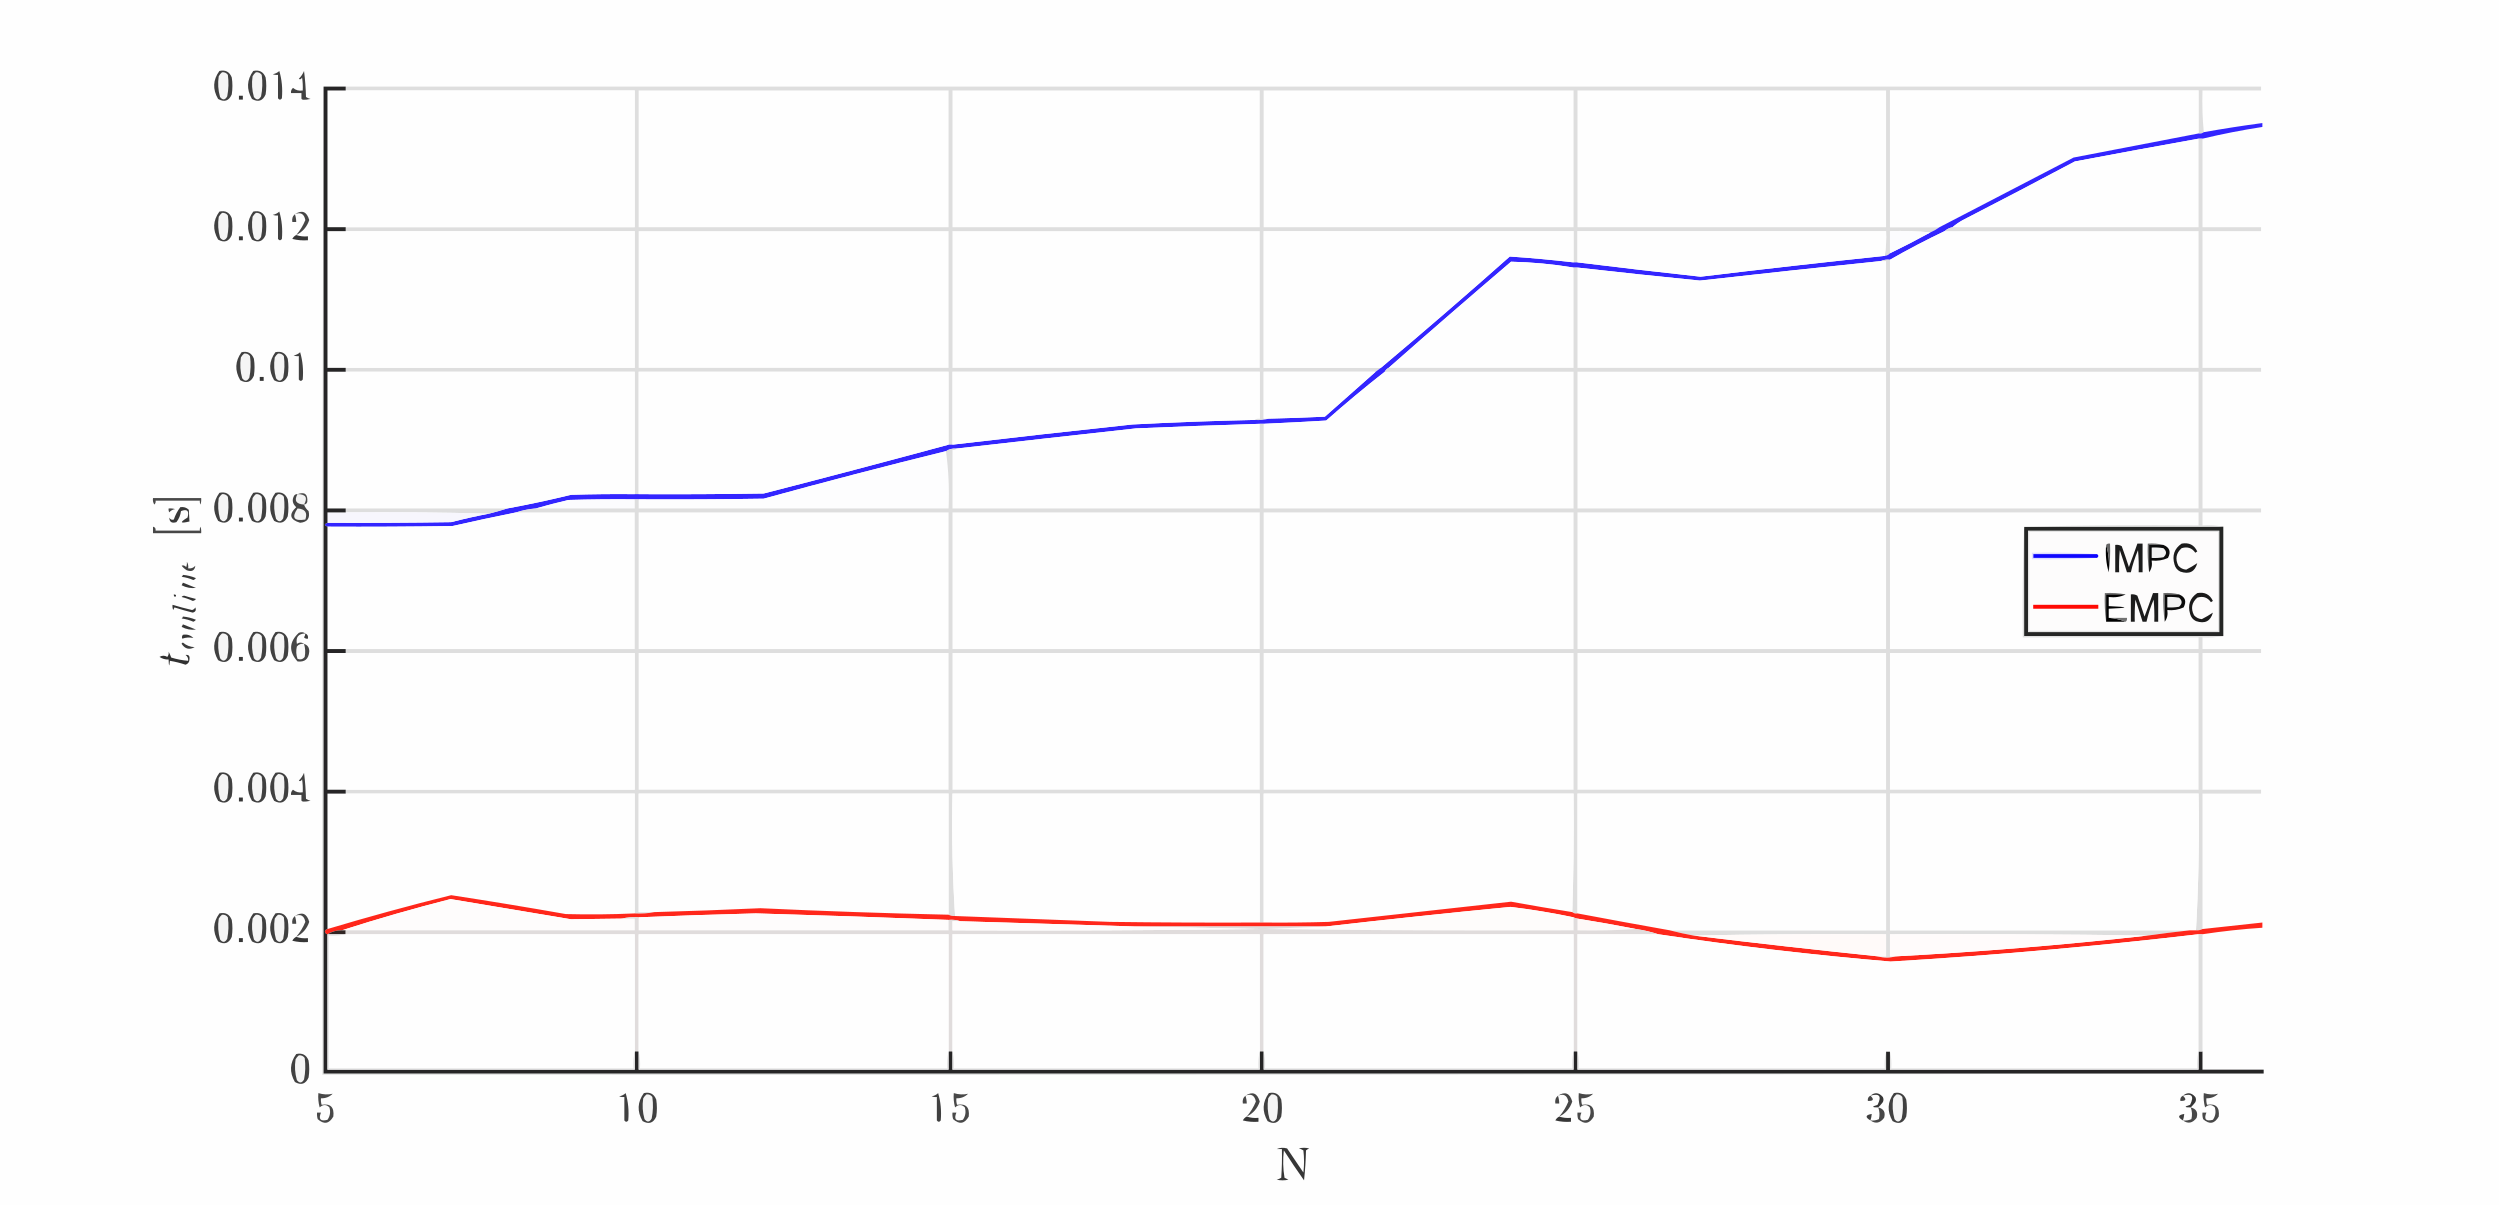 <?xml version="1.0" encoding="UTF-8"?>
<!DOCTYPE svg PUBLIC "-//W3C//DTD SVG 1.1//EN" "http://www.w3.org/Graphics/SVG/1.1/DTD/svg11.dtd">
<svg xmlns="http://www.w3.org/2000/svg" version="1.1" width="1920px" height="926px" style="shape-rendering:geometricPrecision; text-rendering:geometricPrecision; image-rendering:optimizeQuality; fill-rule:evenodd; clip-rule:evenodd" xmlns:xlink="http://www.w3.org/1999/xlink">
<g><path style="opacity:1" fill="#fefefe" d="M -0.5,-0.5 C 639.5,-0.5 1279.5,-0.5 1919.5,-0.5C 1919.5,308.167 1919.5,616.833 1919.5,925.5C 1279.5,925.5 639.5,925.5 -0.5,925.5C -0.5,616.833 -0.5,308.167 -0.5,-0.5 Z"/></g>
<g><path style="opacity:1" fill="#404040" d="M 214.5,54.5 C 216.461,61.087 217.128,68.087 216.5,75.5C 215.5,76.833 214.5,76.833 213.5,75.5C 213.5,69.5 213.5,63.5 213.5,57.5C 212.127,57.657 210.793,57.49 209.5,57C 211.491,56.626 213.158,55.793 214.5,54.5 Z"/></g>
<g><path style="opacity:1" fill="#414141" d="M 233.5,54.5 C 234.328,60.987 234.828,67.654 235,74.5C 236.067,75.191 237.234,75.691 238.5,76C 233.712,77.01 231.379,76.843 231.5,75.5C 231.5,74.167 231.5,72.833 231.5,71.5C 228.833,71.5 226.167,71.5 223.5,71.5C 223.312,69.897 223.812,68.563 225,67.5C 227.106,69.291 229.606,69.958 232.5,69.5C 232.665,66.15 232.498,62.817 232,59.5C 231.189,60.96 230.355,61.293 229.5,60.5C 231.252,58.754 232.585,56.754 233.5,54.5 Z"/></g>
<g><path style="opacity:1" fill="#404040" d="M 168.5,54.5 C 173.133,53.458 176.299,55.125 178,59.5C 178.667,63.833 178.667,68.167 178,72.5C 175.804,77.54 172.304,78.707 167.5,76C 163.168,68.53 163.501,61.363 168.5,54.5 Z"/></g>
<g><path style="opacity:1" fill="#f5f5f5" d="M 170.5,55.5 C 172.39,55.297 173.89,55.963 175,57.5C 175.764,63.04 175.597,68.54 174.5,74C 172.844,76.925 171.011,77.092 169,74.5C 167.494,69.254 167.161,63.921 168,58.5C 168.698,57.309 169.531,56.309 170.5,55.5 Z"/></g>
<g><path style="opacity:1" fill="#404040" d="M 194.5,54.5 C 199.133,53.458 202.299,55.125 204,59.5C 204.667,63.833 204.667,68.167 204,72.5C 201.804,77.54 198.304,78.707 193.5,76C 189.168,68.53 189.501,61.363 194.5,54.5 Z"/></g>
<g><path style="opacity:1" fill="#f5f5f5" d="M 196.5,55.5 C 198.39,55.297 199.89,55.963 201,57.5C 201.764,63.04 201.597,68.54 200.5,74C 198.844,76.925 197.011,77.092 195,74.5C 193.494,69.254 193.161,63.921 194,58.5C 194.698,57.309 195.531,56.309 196.5,55.5 Z"/></g>
<g><path style="opacity:1" fill="#e3e4e3" d="M 248.5,66.5 C 248.5,319.167 248.5,571.833 248.5,824.5C 745.167,824.5 1241.83,824.5 1738.5,824.5C 1241.67,825.5 744.667,825.833 247.5,825.5C 247.167,572.333 247.5,319.333 248.5,66.5 Z"/></g>
<g><path style="opacity:1" fill="#dedede" d="M 265.5,66.5 C 755.833,66.5 1246.17,66.5 1736.5,66.5C 1736.5,67.5 1736.5,68.5 1736.5,69.5C 1721.5,69.5 1706.5,69.5 1691.5,69.5C 1691.17,80.346 1691.51,91.013 1692.5,101.5C 1691.43,102.434 1690.1,102.768 1688.5,102.5C 1688.5,91.5 1688.5,80.5 1688.5,69.5C 1609.5,69.5 1530.5,69.5 1451.5,69.5C 1451.5,104.5 1451.5,139.5 1451.5,174.5C 1464.17,174.5 1476.83,174.5 1489.5,174.5C 1487.36,176.071 1485.03,177.404 1482.5,178.5C 1472.35,177.506 1462.01,177.172 1451.5,177.5C 1451.5,183.167 1451.5,188.833 1451.5,194.5C 1450.49,195.674 1449.15,196.34 1447.5,196.5C 1448.46,190.256 1448.79,183.923 1448.5,177.5C 1369.5,177.5 1290.5,177.5 1211.5,177.5C 1211.5,185.5 1211.5,193.5 1211.5,201.5C 1210.5,201.5 1209.5,201.5 1208.5,201.5C 1208.5,193.5 1208.5,185.5 1208.5,177.5C 1129.17,177.5 1049.83,177.5 970.5,177.5C 970.5,212.5 970.5,247.5 970.5,282.5C 1000.5,282.5 1030.5,282.5 1060.5,282.5C 1059.2,283.488 1057.87,284.488 1056.5,285.5C 1027.83,285.5 999.167,285.5 970.5,285.5C 970.5,297.5 970.5,309.5 970.5,321.5C 971.833,321.5 973.167,321.5 974.5,321.5C 971.038,322.482 967.371,322.815 963.5,322.5C 964.568,321.566 965.901,321.232 967.5,321.5C 967.5,309.5 967.5,297.5 967.5,285.5C 888.833,285.5 810.167,285.5 731.5,285.5C 731.5,304.167 731.5,322.833 731.5,341.5C 730.5,341.5 729.5,341.5 728.5,341.5C 728.5,322.833 728.5,304.167 728.5,285.5C 649.167,285.5 569.833,285.5 490.5,285.5C 490.5,316.833 490.5,348.167 490.5,379.5C 489.5,379.5 488.5,379.5 487.5,379.5C 487.5,348.167 487.5,316.833 487.5,285.5C 413.5,285.5 339.5,285.5 265.5,285.5C 265.5,284.5 265.5,283.5 265.5,282.5C 339.5,282.5 413.5,282.5 487.5,282.5C 487.5,247.5 487.5,212.5 487.5,177.5C 413.5,177.5 339.5,177.5 265.5,177.5C 265.5,176.5 265.5,175.5 265.5,174.5C 339.5,174.5 413.5,174.5 487.5,174.5C 487.5,139.5 487.5,104.5 487.5,69.5C 413.5,69.5 339.5,69.5 265.5,69.5C 265.5,68.5 265.5,67.5 265.5,66.5 Z"/></g>
<g><path style="opacity:1" fill="#fefefe" d="M 265.5,69.5 C 339.5,69.5 413.5,69.5 487.5,69.5C 487.5,104.5 487.5,139.5 487.5,174.5C 413.5,174.5 339.5,174.5 265.5,174.5C 260.833,174.5 256.167,174.5 251.5,174.5C 251.5,139.5 251.5,104.5 251.5,69.5C 256.167,69.5 260.833,69.5 265.5,69.5 Z"/></g>
<g><path style="opacity:1" fill="#fefefe" d="M 490.5,69.5 C 569.833,69.5 649.167,69.5 728.5,69.5C 728.5,104.5 728.5,139.5 728.5,174.5C 649.167,174.5 569.833,174.5 490.5,174.5C 490.5,139.5 490.5,104.5 490.5,69.5 Z"/></g>
<g><path style="opacity:1" fill="#fefefe" d="M 731.5,69.5 C 810.167,69.5 888.833,69.5 967.5,69.5C 967.5,104.5 967.5,139.5 967.5,174.5C 888.833,174.5 810.167,174.5 731.5,174.5C 731.5,139.5 731.5,104.5 731.5,69.5 Z"/></g>
<g><path style="opacity:1" fill="#fefefe" d="M 970.5,69.5 C 1049.83,69.5 1129.17,69.5 1208.5,69.5C 1208.5,104.5 1208.5,139.5 1208.5,174.5C 1129.17,174.5 1049.83,174.5 970.5,174.5C 970.5,139.5 970.5,104.5 970.5,69.5 Z"/></g>
<g><path style="opacity:1" fill="#fefefe" d="M 1211.5,69.5 C 1290.5,69.5 1369.5,69.5 1448.5,69.5C 1448.5,104.5 1448.5,139.5 1448.5,174.5C 1369.5,174.5 1290.5,174.5 1211.5,174.5C 1211.5,139.5 1211.5,104.5 1211.5,69.5 Z"/></g>
<g><path style="opacity:1" fill="#fefefe" d="M 1688.5,102.5 C 1656.55,108.722 1624.55,114.889 1592.5,121C 1558.11,138.859 1523.78,156.692 1489.5,174.5C 1476.83,174.5 1464.17,174.5 1451.5,174.5C 1451.5,139.5 1451.5,104.5 1451.5,69.5C 1530.5,69.5 1609.5,69.5 1688.5,69.5C 1688.5,80.5 1688.5,91.5 1688.5,102.5 Z"/></g>
<g><path style="opacity:1" fill="#363636" d="M 183.5,73.5 C 184.5,73.5 185.5,73.5 186.5,73.5C 186.5,74.5 186.5,75.5 186.5,76.5C 185.5,76.5 184.5,76.5 183.5,76.5C 183.5,75.5 183.5,74.5 183.5,73.5 Z"/></g>
<g><path style="opacity:1" fill="#3325ff" d="M 1691.5,106.5 C 1690.5,106.5 1689.5,106.5 1688.5,106.5C 1656.81,112.173 1625.14,118.006 1593.5,124C 1564.92,139.191 1536.26,154.191 1507.5,169C 1504.59,170.609 1501.93,172.442 1499.5,174.5C 1497.18,174.992 1495.18,175.992 1493.5,177.5C 1479.18,184.327 1465.18,191.66 1451.5,199.5C 1448.94,199.198 1446.61,199.532 1444.5,200.5C 1398.14,205.281 1351.81,210.281 1305.5,215.5C 1274.14,212.386 1242.81,209.052 1211.5,205.5C 1210.5,205.5 1209.5,205.5 1208.5,205.5C 1192.61,202.846 1176.61,201.346 1160.5,201C 1128.91,227.948 1097.57,255.115 1066.5,282.5C 1065.17,283.167 1064.17,284.167 1063.5,285.5C 1048.19,297.507 1033.19,310.007 1018.5,323C 1002.5,323.944 986.501,324.778 970.5,325.5C 969.5,325.5 968.5,325.5 967.5,325.5C 935.828,326.457 904.161,327.624 872.5,329C 826.481,334.058 780.481,339.224 734.5,344.5C 731.505,344.294 728.838,344.96 726.5,346.5C 679.675,358.04 633.009,370.206 586.5,383C 554.502,383.5 522.502,383.667 490.5,383.5C 489.5,383.5 488.5,383.5 487.5,383.5C 470.497,383.333 453.497,383.5 436.5,384C 427.989,385.963 419.656,388.13 411.5,390.5C 406.269,390.925 401.269,391.925 396.5,393.5C 380.135,396.784 363.801,400.284 347.5,404C 315.502,404.5 283.502,404.667 251.5,404.5C 248.833,403.5 248.833,402.5 251.5,401.5C 283.168,401.667 314.835,401.5 346.5,401C 356.104,398.513 365.771,396.346 375.5,394.5C 380.289,393.283 384.955,391.949 389.5,390.5C 405.918,387.479 422.251,383.979 438.5,380C 454.83,379.5 471.163,379.333 487.5,379.5C 488.5,379.5 489.5,379.5 490.5,379.5C 522.502,379.667 554.502,379.5 586.5,379C 634.037,366.784 681.37,354.284 728.5,341.5C 729.5,341.5 730.5,341.5 731.5,341.5C 777.456,336.079 823.456,330.912 869.5,326C 900.815,324.353 932.149,323.186 963.5,322.5C 967.371,322.815 971.038,322.482 974.5,321.5C 988.838,321.194 1003.17,320.694 1017.5,320C 1030.57,308.483 1043.57,296.983 1056.5,285.5C 1057.87,284.488 1059.2,283.488 1060.5,282.5C 1093.84,254.48 1126.84,225.98 1159.5,197C 1175.84,198.093 1192.18,199.593 1208.5,201.5C 1209.5,201.5 1210.5,201.5 1211.5,201.5C 1242.92,205.392 1274.42,209.059 1306,212.5C 1353.13,206.797 1400.29,201.463 1447.5,196.5C 1449.15,196.34 1450.49,195.674 1451.5,194.5C 1461.96,189.435 1472.3,184.102 1482.5,178.5C 1485.03,177.404 1487.36,176.071 1489.5,174.5C 1523.78,156.692 1558.11,138.859 1592.5,121C 1624.55,114.889 1656.55,108.722 1688.5,102.5C 1690.1,102.768 1691.43,102.434 1692.5,101.5C 1707.46,98.841 1722.46,96.507 1737.5,94.5C 1737.5,95.5 1737.5,96.5 1737.5,97.5C 1721.93,99.899 1706.59,102.899 1691.5,106.5 Z"/></g>
<g><path style="opacity:1" fill="#fefefe" d="M 1688.5,106.5 C 1688.5,129.167 1688.5,151.833 1688.5,174.5C 1625.5,174.5 1562.5,174.5 1499.5,174.5C 1501.93,172.442 1504.59,170.609 1507.5,169C 1536.26,154.191 1564.92,139.191 1593.5,124C 1625.14,118.006 1656.81,112.173 1688.5,106.5 Z"/></g>
<g><path style="opacity:1" fill="#404040" d="M 214.5,162.5 C 216.461,169.087 217.128,176.087 216.5,183.5C 215.5,184.833 214.5,184.833 213.5,183.5C 213.5,177.5 213.5,171.5 213.5,165.5C 212.127,165.657 210.793,165.49 209.5,165C 211.491,164.626 213.158,163.793 214.5,162.5 Z"/></g>
<g><path style="opacity:1" fill="#464646" d="M 227.5,180.5 C 230.462,177.04 232.796,173.207 234.5,169C 233.584,164.234 230.917,162.734 226.5,164.5C 231.957,160.992 235.623,162.492 237.5,169C 235.734,174.262 232.4,178.095 227.5,180.5 Z"/></g>
<g><path style="opacity:1" fill="#404040" d="M 168.5,162.5 C 173.133,161.458 176.299,163.125 178,167.5C 178.667,171.833 178.667,176.167 178,180.5C 175.804,185.54 172.304,186.707 167.5,184C 163.168,176.53 163.501,169.363 168.5,162.5 Z"/></g>
<g><path style="opacity:1" fill="#f5f5f5" d="M 170.5,163.5 C 172.39,163.297 173.89,163.963 175,165.5C 175.764,171.04 175.597,176.54 174.5,182C 172.844,184.925 171.011,185.092 169,182.5C 167.494,177.254 167.161,171.921 168,166.5C 168.698,165.309 169.531,164.309 170.5,163.5 Z"/></g>
<g><path style="opacity:1" fill="#404040" d="M 194.5,162.5 C 199.133,161.458 202.299,163.125 204,167.5C 204.667,171.833 204.667,176.167 204,180.5C 201.804,185.54 198.304,186.707 193.5,184C 189.168,176.53 189.501,169.363 194.5,162.5 Z"/></g>
<g><path style="opacity:1" fill="#f5f5f5" d="M 196.5,163.5 C 198.39,163.297 199.89,163.963 201,165.5C 201.764,171.04 201.597,176.54 200.5,182C 198.844,184.925 197.011,185.092 195,182.5C 193.494,177.254 193.161,171.921 194,166.5C 194.698,165.309 195.531,164.309 196.5,163.5 Z"/></g>
<g><path style="opacity:1" fill="#474747" d="M 226.5,164.5 C 227.15,166.435 227.483,168.435 227.5,170.5C 226.5,170.5 225.5,170.5 224.5,170.5C 224.054,167.99 224.72,165.99 226.5,164.5 Z"/></g>
<g><path style="opacity:1" fill="#fefefe" d="M 265.5,177.5 C 339.5,177.5 413.5,177.5 487.5,177.5C 487.5,212.5 487.5,247.5 487.5,282.5C 413.5,282.5 339.5,282.5 265.5,282.5C 260.833,282.5 256.167,282.5 251.5,282.5C 251.5,247.5 251.5,212.5 251.5,177.5C 256.167,177.5 260.833,177.5 265.5,177.5 Z"/></g>
<g><path style="opacity:1" fill="#fefefe" d="M 490.5,177.5 C 569.833,177.5 649.167,177.5 728.5,177.5C 728.5,212.5 728.5,247.5 728.5,282.5C 649.167,282.5 569.833,282.5 490.5,282.5C 490.5,247.5 490.5,212.5 490.5,177.5 Z"/></g>
<g><path style="opacity:1" fill="#fefefe" d="M 731.5,177.5 C 810.167,177.5 888.833,177.5 967.5,177.5C 967.5,212.5 967.5,247.5 967.5,282.5C 888.833,282.5 810.167,282.5 731.5,282.5C 731.5,247.5 731.5,212.5 731.5,177.5 Z"/></g>
<g><path style="opacity:1" fill="#fefefe" d="M 1208.5,201.5 C 1192.18,199.593 1175.84,198.093 1159.5,197C 1126.84,225.98 1093.84,254.48 1060.5,282.5C 1030.5,282.5 1000.5,282.5 970.5,282.5C 970.5,247.5 970.5,212.5 970.5,177.5C 1049.83,177.5 1129.17,177.5 1208.5,177.5C 1208.5,185.5 1208.5,193.5 1208.5,201.5 Z"/></g>
<g><path style="opacity:1" fill="#fefefe" d="M 1447.5,196.5 C 1400.29,201.463 1353.13,206.797 1306,212.5C 1274.42,209.059 1242.92,205.392 1211.5,201.5C 1211.5,193.5 1211.5,185.5 1211.5,177.5C 1290.5,177.5 1369.5,177.5 1448.5,177.5C 1448.79,183.923 1448.46,190.256 1447.5,196.5 Z"/></g>
<g><path style="opacity:1" fill="#fcfcfe" d="M 1482.5,178.5 C 1472.3,184.102 1461.96,189.435 1451.5,194.5C 1451.5,188.833 1451.5,183.167 1451.5,177.5C 1462.01,177.172 1472.35,177.506 1482.5,178.5 Z"/></g>
<g><path style="opacity:1" fill="#fefefe" d="M 1493.5,177.5 C 1558.5,177.5 1623.5,177.5 1688.5,177.5C 1688.5,212.5 1688.5,247.5 1688.5,282.5C 1609.5,282.5 1530.5,282.5 1451.5,282.5C 1451.5,254.833 1451.5,227.167 1451.5,199.5C 1465.18,191.66 1479.18,184.327 1493.5,177.5 Z"/></g>
<g><path style="opacity:1" fill="#363636" d="M 183.5,181.5 C 184.5,181.5 185.5,181.5 186.5,181.5C 186.5,182.5 186.5,183.5 186.5,184.5C 185.5,184.5 184.5,184.5 183.5,184.5C 183.5,183.5 183.5,182.5 183.5,181.5 Z"/></g>
<g><path style="opacity:1" fill="#363636" d="M 227.5,180.5 C 230.287,181.477 233.287,181.81 236.5,181.5C 236.5,182.5 236.5,183.5 236.5,184.5C 232.445,184.824 228.445,184.491 224.5,183.5C 225.188,182.145 226.188,181.145 227.5,180.5 Z"/></g>
<g><path style="opacity:1" fill="#fefefe" d="M 1208.5,205.5 C 1208.5,231.167 1208.5,256.833 1208.5,282.5C 1161.17,282.5 1113.83,282.5 1066.5,282.5C 1097.57,255.115 1128.91,227.948 1160.5,201C 1176.61,201.346 1192.61,202.846 1208.5,205.5 Z"/></g>
<g><path style="opacity:1" fill="#fefefe" d="M 1444.5,200.5 C 1445.83,200.5 1447.17,200.5 1448.5,200.5C 1448.5,227.833 1448.5,255.167 1448.5,282.5C 1369.5,282.5 1290.5,282.5 1211.5,282.5C 1211.5,256.833 1211.5,231.167 1211.5,205.5C 1242.81,209.052 1274.14,212.386 1305.5,215.5C 1351.81,210.281 1398.14,205.281 1444.5,200.5 Z"/></g>
<g><path style="opacity:1" fill="#404040" d="M 230.5,270.5 C 232.461,277.087 233.128,284.087 232.5,291.5C 231.5,292.833 230.5,292.833 229.5,291.5C 229.5,285.5 229.5,279.5 229.5,273.5C 228.127,273.657 226.793,273.49 225.5,273C 227.491,272.626 229.158,271.793 230.5,270.5 Z"/></g>
<g><path style="opacity:1" fill="#404040" d="M 185.5,270.5 C 190.133,269.458 193.299,271.125 195,275.5C 195.667,279.833 195.667,284.167 195,288.5C 192.804,293.54 189.304,294.707 184.5,292C 180.168,284.53 180.501,277.363 185.5,270.5 Z"/></g>
<g><path style="opacity:1" fill="#f5f5f5" d="M 187.5,271.5 C 189.39,271.297 190.89,271.963 192,273.5C 192.764,279.04 192.597,284.54 191.5,290C 189.844,292.925 188.011,293.092 186,290.5C 184.494,285.254 184.161,279.921 185,274.5C 185.698,273.309 186.531,272.309 187.5,271.5 Z"/></g>
<g><path style="opacity:1" fill="#404040" d="M 211.5,270.5 C 216.133,269.458 219.299,271.125 221,275.5C 221.667,279.833 221.667,284.167 221,288.5C 218.804,293.54 215.304,294.707 210.5,292C 206.168,284.53 206.501,277.363 211.5,270.5 Z"/></g>
<g><path style="opacity:1" fill="#f5f5f5" d="M 213.5,271.5 C 215.39,271.297 216.89,271.963 218,273.5C 218.764,279.04 218.597,284.54 217.5,290C 215.844,292.925 214.011,293.092 212,290.5C 210.494,285.254 210.161,279.921 211,274.5C 211.698,273.309 212.531,272.309 213.5,271.5 Z"/></g>
<g><path style="opacity:1" fill="#fefefe" d="M 265.5,285.5 C 339.5,285.5 413.5,285.5 487.5,285.5C 487.5,316.833 487.5,348.167 487.5,379.5C 471.163,379.333 454.83,379.5 438.5,380C 422.251,383.979 405.918,387.479 389.5,390.5C 348.167,390.5 306.833,390.5 265.5,390.5C 260.833,390.5 256.167,390.5 251.5,390.5C 251.5,355.5 251.5,320.5 251.5,285.5C 256.167,285.5 260.833,285.5 265.5,285.5 Z"/></g>
<g><path style="opacity:1" fill="#fefefe" d="M 728.5,341.5 C 681.37,354.284 634.037,366.784 586.5,379C 554.502,379.5 522.502,379.667 490.5,379.5C 490.5,348.167 490.5,316.833 490.5,285.5C 569.833,285.5 649.167,285.5 728.5,285.5C 728.5,304.167 728.5,322.833 728.5,341.5 Z"/></g>
<g><path style="opacity:1" fill="#fefefe" d="M 963.5,322.5 C 932.149,323.186 900.815,324.353 869.5,326C 823.456,330.912 777.456,336.079 731.5,341.5C 731.5,322.833 731.5,304.167 731.5,285.5C 810.167,285.5 888.833,285.5 967.5,285.5C 967.5,297.5 967.5,309.5 967.5,321.5C 965.901,321.232 964.568,321.566 963.5,322.5 Z"/></g>
<g><path style="opacity:1" fill="#fefefe" d="M 1056.5,285.5 C 1043.57,296.983 1030.57,308.483 1017.5,320C 1003.17,320.694 988.838,321.194 974.5,321.5C 973.167,321.5 971.833,321.5 970.5,321.5C 970.5,309.5 970.5,297.5 970.5,285.5C 999.167,285.5 1027.83,285.5 1056.5,285.5 Z"/></g>
<g><path style="opacity:1" fill="#fefefe" d="M 1063.5,285.5 C 1111.83,285.5 1160.17,285.5 1208.5,285.5C 1208.5,320.5 1208.5,355.5 1208.5,390.5C 1129.17,390.5 1049.83,390.5 970.5,390.5C 970.5,368.833 970.5,347.167 970.5,325.5C 986.501,324.778 1002.5,323.944 1018.5,323C 1033.19,310.007 1048.19,297.507 1063.5,285.5 Z"/></g>
<g><path style="opacity:1" fill="#363636" d="M 199.5,289.5 C 200.5,289.5 201.5,289.5 202.5,289.5C 202.5,290.5 202.5,291.5 202.5,292.5C 201.5,292.5 200.5,292.5 199.5,292.5C 199.5,291.5 199.5,290.5 199.5,289.5 Z"/></g>
<g><path style="opacity:1" fill="#fefefe" d="M 967.5,325.5 C 967.5,347.167 967.5,368.833 967.5,390.5C 888.833,390.5 810.167,390.5 731.5,390.5C 731.5,375.5 731.5,360.5 731.5,345.5C 732.791,345.737 733.791,345.404 734.5,344.5C 780.481,339.224 826.481,334.058 872.5,329C 904.161,327.624 935.828,326.457 967.5,325.5 Z"/></g>
<g><path style="opacity:1" fill="#fdfdfe" d="M 726.5,346.5 C 728.483,360.795 729.15,375.462 728.5,390.5C 649.167,390.5 569.833,390.5 490.5,390.5C 490.5,388.167 490.5,385.833 490.5,383.5C 522.502,383.667 554.502,383.5 586.5,383C 633.009,370.206 679.675,358.04 726.5,346.5 Z"/></g>
<g><path style="opacity:1" fill="#f3f3f3" d="M 228.5,379.5 C 234.842,379.535 236.509,382.202 233.5,387.5C 227.377,387.11 225.71,384.444 228.5,379.5 Z"/></g>
<g><path style="opacity:1" fill="#404040" d="M 168.5,378.5 C 173.133,377.458 176.299,379.125 178,383.5C 178.667,387.833 178.667,392.167 178,396.5C 175.804,401.54 172.304,402.707 167.5,400C 163.168,392.53 163.501,385.363 168.5,378.5 Z"/></g>
<g><path style="opacity:1" fill="#f5f5f5" d="M 170.5,379.5 C 172.39,379.297 173.89,379.963 175,381.5C 175.764,387.04 175.597,392.54 174.5,398C 172.844,400.925 171.011,401.092 169,398.5C 167.494,393.254 167.161,387.921 168,382.5C 168.698,381.309 169.531,380.309 170.5,379.5 Z"/></g>
<g><path style="opacity:1" fill="#404040" d="M 194.5,378.5 C 199.133,377.458 202.299,379.125 204,383.5C 204.667,387.833 204.667,392.167 204,396.5C 201.804,401.54 198.304,402.707 193.5,400C 189.168,392.53 189.501,385.363 194.5,378.5 Z"/></g>
<g><path style="opacity:1" fill="#f5f5f5" d="M 196.5,379.5 C 198.39,379.297 199.89,379.963 201,381.5C 201.764,387.04 201.597,392.54 200.5,398C 198.844,400.925 197.011,401.092 195,398.5C 193.494,393.254 193.161,387.921 194,382.5C 194.698,381.309 195.531,380.309 196.5,379.5 Z"/></g>
<g><path style="opacity:1" fill="#404040" d="M 211.5,378.5 C 216.133,377.458 219.299,379.125 221,383.5C 221.667,387.833 221.667,392.167 221,396.5C 218.804,401.54 215.304,402.707 210.5,400C 206.168,392.53 206.501,385.363 211.5,378.5 Z"/></g>
<g><path style="opacity:1" fill="#f5f5f5" d="M 213.5,379.5 C 215.39,379.297 216.89,379.963 218,381.5C 218.764,387.04 218.597,392.54 217.5,398C 215.844,400.925 214.011,401.092 212,398.5C 210.494,393.254 210.161,387.921 211,382.5C 211.698,381.309 212.531,380.309 213.5,379.5 Z"/></g>
<g><path style="opacity:1" fill="#4b4b4b" d="M 228.5,379.5 C 234.011,377.519 236.511,379.519 236,385.5C 235.583,386.756 234.75,387.423 233.5,387.5C 236.509,382.202 234.842,379.535 228.5,379.5 Z"/></g>
<g><path style="opacity:1" fill="#494949" d="M 117.5,382.5 C 129.833,382.5 142.167,382.5 154.5,382.5C 154.66,384.199 154.494,385.866 154,387.5C 153.517,386.552 153.351,385.552 153.5,384.5C 142.167,384.5 130.833,384.5 119.5,384.5C 119.719,385.675 119.386,386.675 118.5,387.5C 117.548,385.955 117.215,384.288 117.5,382.5 Z"/></g>
<g><path style="opacity:1" fill="#454545" d="M 228.5,379.5 C 225.71,384.444 227.377,387.11 233.5,387.5C 234.184,389.449 235.351,391.115 237,392.5C 238.257,397.989 236.09,400.989 230.5,401.5C 222.575,399.135 221.575,395.135 227.5,389.5C 224.544,386.828 224.044,383.828 226,380.5C 226.671,379.748 227.504,379.414 228.5,379.5 Z"/></g>
<g><path style="opacity:1" fill="#fcfcfe" d="M 487.5,383.5 C 487.5,385.833 487.5,388.167 487.5,390.5C 462.167,390.5 436.833,390.5 411.5,390.5C 419.656,388.13 427.989,385.963 436.5,384C 453.497,383.5 470.497,383.333 487.5,383.5 Z"/></g>
<g><path style="opacity:1" fill="#383838" d="M 138.5,389.5 C 141.044,389.104 143.211,389.771 145,391.5C 145.252,394.667 145.418,397.667 145.5,400.5C 138.294,402.237 137.794,401.237 144,397.5C 145.512,392.344 143.846,390.677 139,392.5C 138.604,395.696 137.438,398.53 135.5,401C 131.979,402.115 130.146,400.949 130,397.5C 130.837,399.007 132.004,399.507 133.5,399C 134.653,395.505 136.32,392.338 138.5,389.5 Z"/></g>
<g><path style="opacity:1" fill="#f4f4f4" d="M 228.5,390.5 C 234.316,390.857 236.316,393.69 234.5,399C 225.721,400.419 223.721,397.586 228.5,390.5 Z"/></g>
<g><path style="opacity:1" fill="#dedede" d="M 265.5,390.5 C 306.833,390.5 348.167,390.5 389.5,390.5C 384.955,391.949 380.289,393.283 375.5,394.5C 339.004,393.502 302.337,393.168 265.5,393.5C 265.5,392.5 265.5,391.5 265.5,390.5 Z"/></g>
<g><path style="opacity:1" fill="#464646" d="M 129.5,390.5 C 131.199,390.34 132.866,390.506 134.5,391C 132.671,391.273 131.171,392.107 130,393.5C 129.517,392.552 129.351,391.552 129.5,390.5 Z"/></g>
<g><path style="opacity:1" fill="#f7f6fd" d="M 265.5,393.5 C 302.337,393.168 339.004,393.502 375.5,394.5C 365.771,396.346 356.104,398.513 346.5,401C 314.835,401.5 283.168,401.667 251.5,401.5C 251.5,398.833 251.5,396.167 251.5,393.5C 256.167,393.5 260.833,393.5 265.5,393.5 Z"/></g>
<g><path style="opacity:1" fill="#fefefe" d="M 396.5,393.5 C 426.833,393.5 457.167,393.5 487.5,393.5C 487.5,428.5 487.5,463.5 487.5,498.5C 413.5,498.5 339.5,498.5 265.5,498.5C 260.833,498.5 256.167,498.5 251.5,498.5C 251.5,467.167 251.5,435.833 251.5,404.5C 283.502,404.667 315.502,404.5 347.5,404C 363.801,400.284 380.135,396.784 396.5,393.5 Z"/></g>
<g><path style="opacity:1" fill="#363636" d="M 183.5,397.5 C 184.5,397.5 185.5,397.5 186.5,397.5C 186.5,398.5 186.5,399.5 186.5,400.5C 185.5,400.5 184.5,400.5 183.5,400.5C 183.5,399.5 183.5,398.5 183.5,397.5 Z"/></g>
<g><path style="opacity:1" fill="#252625" d="M 1554.5,404.5 C 1605.5,404.5 1656.5,404.5 1707.5,404.5C 1707.5,432.5 1707.5,460.5 1707.5,488.5C 1656.5,488.5 1605.5,488.5 1554.5,488.5C 1554.5,460.5 1554.5,432.5 1554.5,404.5 Z"/></g>
<g><path style="opacity:1" fill="#e3e3e3" d="M 1557.5,407.5 C 1606.5,407.5 1655.5,407.5 1704.5,407.5C 1704.5,433.5 1704.5,459.5 1704.5,485.5C 1655.5,485.5 1606.5,485.5 1557.5,485.5C 1557.5,459.5 1557.5,433.5 1557.5,407.5 Z"/></g>
<g><path style="opacity:1" fill="#474747" d="M 117.5,404.5 C 119.048,404.821 119.715,405.821 119.5,407.5C 130.833,407.5 142.167,407.5 153.5,407.5C 153.351,406.448 153.517,405.448 154,404.5C 154.494,406.134 154.66,407.801 154.5,409.5C 142.167,409.5 129.833,409.5 117.5,409.5C 117.5,407.833 117.5,406.167 117.5,404.5 Z"/></g>
<g><path style="opacity:1" fill="#fdfcfc" d="M 1558.5,408.5 C 1606.83,408.5 1655.17,408.5 1703.5,408.5C 1703.5,433.833 1703.5,459.167 1703.5,484.5C 1655.17,484.5 1606.83,484.5 1558.5,484.5C 1558.5,459.167 1558.5,433.833 1558.5,408.5 Z"/></g>
<g><path style="opacity:1" fill="#000000" d="M 1617.5,418.5 C 1619.46,425.087 1620.13,432.087 1619.5,439.5C 1617.54,432.913 1616.87,425.913 1617.5,418.5 Z"/></g>
<g><path style="opacity:1" fill="#656565" d="M 1617.5,418.5 C 1618.21,417.596 1619.21,417.263 1620.5,417.5C 1620.82,425.019 1620.49,432.352 1619.5,439.5C 1620.13,432.087 1619.46,425.087 1617.5,418.5 Z"/></g>
<g><path style="opacity:1" fill="#1c1c1c" d="M 1641.5,417.5 C 1642.83,417.5 1644.17,417.5 1645.5,417.5C 1645.5,424.833 1645.5,432.167 1645.5,439.5C 1644.5,439.5 1643.5,439.5 1642.5,439.5C 1642.67,433.824 1642.5,428.157 1642,422.5C 1639.66,428.019 1637.83,433.686 1636.5,439.5C 1635.5,439.5 1634.5,439.5 1633.5,439.5C 1631.78,433.832 1629.94,428.165 1628,422.5C 1627.5,428.157 1627.33,433.824 1627.5,439.5C 1626.5,439.5 1625.5,439.5 1624.5,439.5C 1624.5,432.5 1624.5,425.5 1624.5,418.5C 1626.29,418.215 1627.95,418.548 1629.5,419.5C 1631.43,424.796 1633.27,430.129 1635,435.5C 1637.27,429.51 1639.44,423.51 1641.5,417.5 Z"/></g>
<g><path style="opacity:1" fill="#6a6a6a" d="M 1661.5,418.5 C 1657.83,418.5 1654.17,418.5 1650.5,418.5C 1650.5,425.5 1650.5,432.5 1650.5,439.5C 1649.51,432.352 1649.18,425.019 1649.5,417.5C 1653.7,417.183 1657.7,417.517 1661.5,418.5 Z"/></g>
<g><path style="opacity:1" fill="#0b0b0b" d="M 1661.5,418.5 C 1666.31,420.476 1667.48,423.809 1665,428.5C 1661.08,430.312 1656.91,430.979 1652.5,430.5C 1653.05,434.012 1652.39,437.012 1650.5,439.5C 1650.5,432.5 1650.5,425.5 1650.5,418.5C 1654.17,418.5 1657.83,418.5 1661.5,418.5 Z"/></g>
<g><path style="opacity:1" fill="#1b1b1b" d="M 1675.5,417.5 C 1681.1,416.46 1685.1,418.46 1687.5,423.5C 1687,423.833 1686.5,424.167 1686,424.5C 1683.43,420.788 1679.93,419.622 1675.5,421C 1671.21,424.8 1670.37,429.3 1673,434.5C 1674.59,436.297 1676.59,437.297 1679,437.5C 1681.99,435.983 1684.83,434.316 1687.5,432.5C 1685.68,439.147 1681.35,441.314 1674.5,439C 1672.19,437.891 1670.69,436.057 1670,433.5C 1668.02,426.66 1669.85,421.327 1675.5,417.5 Z"/></g>
<g><path style="opacity:1" fill="#f1f1f1" d="M 1652.5,420.5 C 1655.52,420.335 1658.52,420.502 1661.5,421C 1664.17,423.333 1664.17,425.667 1661.5,428C 1658.52,428.498 1655.52,428.665 1652.5,428.5C 1652.5,425.833 1652.5,423.167 1652.5,420.5 Z"/></g>
<g><path style="opacity:1" fill="#0e06ff" d="M 1610.5,425.5 C 1611.83,426.5 1611.83,427.5 1610.5,428.5C 1594.17,428.5 1577.83,428.5 1561.5,428.5C 1561.5,427.5 1561.5,426.5 1561.5,425.5C 1577.83,425.5 1594.17,425.5 1610.5,425.5 Z"/></g>
<g><path style="opacity:1" fill="#ddddff" d="M 1610.5,425.5 C 1594.17,425.5 1577.83,425.5 1561.5,425.5C 1561.5,426.5 1561.5,427.5 1561.5,428.5C 1577.83,428.5 1594.17,428.5 1610.5,428.5C 1594.01,429.497 1577.34,429.83 1560.5,429.5C 1560.5,427.833 1560.5,426.167 1560.5,424.5C 1577.34,424.17 1594.01,424.503 1610.5,425.5 Z"/></g>
<g><path style="opacity:1" fill="#404040" d="M 143.5,431.5 C 144.451,432.919 144.784,434.585 144.5,436.5C 146.722,436.822 148.556,436.155 150,434.5C 149.532,438.182 147.365,439.349 143.5,438C 141.939,437.059 140.605,435.892 139.5,434.5C 140.587,433.895 141.754,434.228 143,435.5C 143.49,434.207 143.657,432.873 143.5,431.5 Z"/></g>
<g><path style="opacity:1" fill="#373737" d="M 140.5,441.5 C 143.947,441.814 147.28,442.648 150.5,444C 149.975,444.692 149.308,445.192 148.5,445.5C 145.627,444.225 142.627,443.392 139.5,443C 140.056,442.617 140.389,442.117 140.5,441.5 Z"/></g>
<g><path style="opacity:1" fill="#373737" d="M 140.5,447.5 C 143.813,448.831 147.147,450.164 150.5,451.5C 146.771,451.994 143.105,451.328 139.5,449.5C 139.863,448.817 140.196,448.15 140.5,447.5 Z"/></g>
<g><path style="opacity:1" fill="#2f2f2f" d="M 133.5,456.5 C 135.337,456.639 135.67,457.306 134.5,458.5C 133.702,458.043 133.369,457.376 133.5,456.5 Z"/></g>
<g><path style="opacity:1" fill="#707070" d="M 1632.5,456.5 C 1627.5,456.5 1622.5,456.5 1617.5,456.5C 1617.5,463.5 1617.5,470.5 1617.5,477.5C 1616.51,470.352 1616.18,463.019 1616.5,455.5C 1622.03,455.179 1627.36,455.512 1632.5,456.5 Z"/></g>
<g><path style="opacity:1" fill="#000000" d="M 1632.5,456.5 C 1628.63,458.43 1624.29,459.097 1619.5,458.5C 1619.5,460.833 1619.5,463.167 1619.5,465.5C 1635.5,466.167 1635.5,466.833 1619.5,467.5C 1619.5,469.833 1619.5,472.167 1619.5,474.5C 1624.09,474.865 1628.43,475.865 1632.5,477.5C 1627.5,477.5 1622.5,477.5 1617.5,477.5C 1617.5,470.5 1617.5,463.5 1617.5,456.5C 1622.5,456.5 1627.5,456.5 1632.5,456.5 Z"/></g>
<g><path style="opacity:1" fill="#1c1c1c" d="M 1653.5,455.5 C 1654.83,455.5 1656.17,455.5 1657.5,455.5C 1657.5,462.833 1657.5,470.167 1657.5,477.5C 1656.5,477.5 1655.5,477.5 1654.5,477.5C 1654.67,471.824 1654.5,466.157 1654,460.5C 1651.66,466.019 1649.83,471.686 1648.5,477.5C 1647.5,477.5 1646.5,477.5 1645.5,477.5C 1643.78,471.832 1641.94,466.165 1640,460.5C 1639.5,466.157 1639.33,471.824 1639.5,477.5C 1638.5,477.5 1637.5,477.5 1636.5,477.5C 1636.5,470.5 1636.5,463.5 1636.5,456.5C 1638.29,456.215 1639.95,456.548 1641.5,457.5C 1643.43,462.796 1645.27,468.129 1647,473.5C 1649.27,467.51 1651.44,461.51 1653.5,455.5 Z"/></g>
<g><path style="opacity:1" fill="#6a6a6a" d="M 1673.5,456.5 C 1669.83,456.5 1666.17,456.5 1662.5,456.5C 1662.5,463.5 1662.5,470.5 1662.5,477.5C 1661.51,470.352 1661.18,463.019 1661.5,455.5C 1665.7,455.183 1669.7,455.517 1673.5,456.5 Z"/></g>
<g><path style="opacity:1" fill="#0b0b0b" d="M 1673.5,456.5 C 1678.31,458.476 1679.48,461.809 1677,466.5C 1673.08,468.312 1668.91,468.979 1664.5,468.5C 1665.05,472.012 1664.39,475.012 1662.5,477.5C 1662.5,470.5 1662.5,463.5 1662.5,456.5C 1666.17,456.5 1669.83,456.5 1673.5,456.5 Z"/></g>
<g><path style="opacity:1" fill="#1b1b1b" d="M 1687.5,455.5 C 1693.1,454.46 1697.1,456.46 1699.5,461.5C 1699,461.833 1698.5,462.167 1698,462.5C 1695.43,458.788 1691.93,457.622 1687.5,459C 1683.21,462.8 1682.37,467.3 1685,472.5C 1686.59,474.297 1688.59,475.297 1691,475.5C 1693.99,473.983 1696.83,472.316 1699.5,470.5C 1697.68,477.147 1693.35,479.314 1686.5,477C 1684.19,475.891 1682.69,474.057 1682,471.5C 1680.02,464.66 1681.85,459.327 1687.5,455.5 Z"/></g>
<g><path style="opacity:1" fill="#333333" d="M 139.5,458.5 C 139.917,457.876 140.584,457.543 141.5,457.5C 144.471,458.435 147.471,459.268 150.5,460C 149.892,460.87 149.059,461.37 148,461.5C 145.256,460.197 142.423,459.197 139.5,458.5 Z"/></g>
<g><path style="opacity:1" fill="#f1f1f1" d="M 1664.5,458.5 C 1667.52,458.335 1670.52,458.502 1673.5,459C 1676.17,461.333 1676.17,463.667 1673.5,466C 1670.52,466.498 1667.52,466.665 1664.5,466.5C 1664.5,463.833 1664.5,461.167 1664.5,458.5 Z"/></g>
<g><path style="opacity:1" fill="#ff0a04" d="M 1561.5,464.5 C 1578.17,464.5 1594.83,464.5 1611.5,464.5C 1611.5,465.5 1611.5,466.5 1611.5,467.5C 1594.83,467.5 1578.17,467.5 1561.5,467.5C 1561.5,466.5 1561.5,465.5 1561.5,464.5 Z"/></g>
<g><path style="opacity:1" fill="#333333" d="M 132.5,464.5 C 137.422,465.981 142.422,467.314 147.5,468.5C 148.647,468.182 149.481,467.516 150,466.5C 150.854,468.607 150.188,469.941 148,470.5C 143.26,469.316 138.593,467.983 134,466.5C 133.667,467.167 133.333,467.833 133,468.5C 132.51,467.207 132.343,465.873 132.5,464.5 Z"/></g>
<g><path style="opacity:1" fill="#373737" d="M 140.5,473.5 C 143.947,473.814 147.28,474.648 150.5,476C 149.975,476.692 149.308,477.192 148.5,477.5C 145.627,476.225 142.627,475.392 139.5,475C 140.056,474.617 140.389,474.117 140.5,473.5 Z"/></g>
<g><path style="opacity:1" fill="#727272" d="M 1619.5,474.5 C 1624.17,474.5 1628.83,474.5 1633.5,474.5C 1633.74,475.791 1633.4,476.791 1632.5,477.5C 1628.43,475.865 1624.09,474.865 1619.5,474.5 Z"/></g>
<g><path style="opacity:1" fill="#373737" d="M 140.5,479.5 C 143.813,480.831 147.147,482.164 150.5,483.5C 146.771,483.994 143.105,483.328 139.5,481.5C 139.863,480.817 140.196,480.15 140.5,479.5 Z"/></g>
<g><path style="opacity:1" fill="#343434" d="M 140.5,487.5 C 143.665,486.964 146.331,487.797 148.5,490C 145.646,489.336 142.812,489.502 140,490.5C 139.53,489.423 139.697,488.423 140.5,487.5 Z"/></g>
<g><path style="opacity:1" fill="#3d3d3d" d="M 234.5,486.5 C 236.176,487.183 236.843,488.517 236.5,490.5C 235.325,490.719 234.325,490.386 233.5,489.5C 234.127,488.583 234.461,487.583 234.5,486.5 Z"/></g>
<g><path style="opacity:1" fill="#404040" d="M 168.5,485.5 C 173.133,484.458 176.299,486.125 178,490.5C 178.667,494.833 178.667,499.167 178,503.5C 175.804,508.54 172.304,509.707 167.5,507C 163.168,499.53 163.501,492.363 168.5,485.5 Z"/></g>
<g><path style="opacity:1" fill="#f5f5f5" d="M 170.5,486.5 C 172.39,486.297 173.89,486.963 175,488.5C 175.764,494.04 175.597,499.54 174.5,505C 172.844,507.925 171.011,508.092 169,505.5C 167.494,500.254 167.161,494.921 168,489.5C 168.698,488.309 169.531,487.309 170.5,486.5 Z"/></g>
<g><path style="opacity:1" fill="#404040" d="M 194.5,485.5 C 199.133,484.458 202.299,486.125 204,490.5C 204.667,494.833 204.667,499.167 204,503.5C 201.804,508.54 198.304,509.707 193.5,507C 189.168,499.53 189.501,492.363 194.5,485.5 Z"/></g>
<g><path style="opacity:1" fill="#f5f5f5" d="M 196.5,486.5 C 198.39,486.297 199.89,486.963 201,488.5C 201.764,494.04 201.597,499.54 200.5,505C 198.844,507.925 197.011,508.092 195,505.5C 193.494,500.254 193.161,494.921 194,489.5C 194.698,488.309 195.531,487.309 196.5,486.5 Z"/></g>
<g><path style="opacity:1" fill="#404040" d="M 211.5,485.5 C 216.133,484.458 219.299,486.125 221,490.5C 221.667,494.833 221.667,499.167 221,503.5C 218.804,508.54 215.304,509.707 210.5,507C 206.168,499.53 206.501,492.363 211.5,485.5 Z"/></g>
<g><path style="opacity:1" fill="#f5f5f5" d="M 213.5,486.5 C 215.39,486.297 216.89,486.963 218,488.5C 218.764,494.04 218.597,499.54 217.5,505C 215.844,507.925 214.011,508.092 212,505.5C 210.494,500.254 210.161,494.921 211,489.5C 211.698,488.309 212.531,487.309 213.5,486.5 Z"/></g>
<g><path style="opacity:1" fill="#464646" d="M 234.5,486.5 C 229.187,486.644 227.021,489.31 228,494.5C 229.943,493.193 231.777,493.193 233.5,494.5C 236.287,495.378 237.62,497.378 237.5,500.5C 237.027,506.146 234.027,508.646 228.5,508C 221.618,500.374 221.951,493.041 229.5,486C 231.387,485.22 233.054,485.387 234.5,486.5 Z"/></g>
<g><path style="opacity:1" fill="#fafafa" d="M 233.5,494.5 C 234.492,497.779 234.659,501.112 234,504.5C 232.582,506.363 230.749,506.863 228.5,506C 227.383,502.927 227.216,499.76 228,496.5C 229.444,494.845 231.278,494.178 233.5,494.5 Z"/></g>
<g><path style="opacity:1" fill="#3b3b3b" d="M 139.5,494.5 C 139.56,493.957 139.893,493.624 140.5,493.5C 143.068,495.717 146.068,496.884 149.5,497C 145.427,499.284 142.094,498.451 139.5,494.5 Z"/></g>
<g><path style="opacity:1" fill="#dedede" d="M 1688.5,106.5 C 1689.5,106.5 1690.5,106.5 1691.5,106.5C 1691.5,129.167 1691.5,151.833 1691.5,174.5C 1706.5,174.5 1721.5,174.5 1736.5,174.5C 1736.5,175.5 1736.5,176.5 1736.5,177.5C 1721.5,177.5 1706.5,177.5 1691.5,177.5C 1691.5,212.5 1691.5,247.5 1691.5,282.5C 1706.5,282.5 1721.5,282.5 1736.5,282.5C 1736.5,283.5 1736.5,284.5 1736.5,285.5C 1721.5,285.5 1706.5,285.5 1691.5,285.5C 1691.5,320.5 1691.5,355.5 1691.5,390.5C 1706.5,390.5 1721.5,390.5 1736.5,390.5C 1736.5,391.5 1736.5,392.5 1736.5,393.5C 1721.5,393.5 1706.5,393.5 1691.5,393.5C 1691.5,396.833 1691.5,400.167 1691.5,403.5C 1697.03,403.179 1702.36,403.512 1707.5,404.5C 1656.5,404.5 1605.5,404.5 1554.5,404.5C 1554.5,432.5 1554.5,460.5 1554.5,488.5C 1605.5,488.5 1656.5,488.5 1707.5,488.5C 1702.36,489.488 1697.03,489.821 1691.5,489.5C 1691.5,492.5 1691.5,495.5 1691.5,498.5C 1706.5,498.5 1721.5,498.5 1736.5,498.5C 1736.5,499.5 1736.5,500.5 1736.5,501.5C 1721.5,501.5 1706.5,501.5 1691.5,501.5C 1691.5,536.5 1691.5,571.5 1691.5,606.5C 1706.5,606.5 1721.5,606.5 1736.5,606.5C 1736.5,607.5 1736.5,608.5 1736.5,609.5C 1721.5,609.5 1706.5,609.5 1691.5,609.5C 1691.5,644.167 1691.5,678.833 1691.5,713.5C 1689.96,714.301 1688.29,714.634 1686.5,714.5C 1688.48,679.722 1689.15,644.722 1688.5,609.5C 1609.5,609.5 1530.5,609.5 1451.5,609.5C 1451.5,644.5 1451.5,679.5 1451.5,714.5C 1528.17,714.5 1604.83,714.5 1681.5,714.5C 1670.94,715.653 1660.27,716.987 1649.5,718.5C 1583.67,717.501 1517.67,717.168 1451.5,717.5C 1451.5,723.167 1451.5,728.833 1451.5,734.5C 1452.83,734.5 1454.17,734.5 1455.5,734.5C 1451.17,735.833 1446.83,735.833 1442.5,734.5C 1444.5,734.5 1446.5,734.5 1448.5,734.5C 1448.5,728.833 1448.5,723.167 1448.5,717.5C 1399,717.168 1349.66,717.501 1300.5,718.5C 1294.34,717.368 1288.34,716.035 1282.5,714.5C 1337.83,714.5 1393.17,714.5 1448.5,714.5C 1448.5,679.5 1448.5,644.5 1448.5,609.5C 1369.5,609.5 1290.5,609.5 1211.5,609.5C 1211.5,640.167 1211.5,670.833 1211.5,701.5C 1209.9,701.768 1208.57,701.434 1207.5,700.5C 1208.5,670.338 1208.83,640.005 1208.5,609.5C 1129.17,609.5 1049.83,609.5 970.5,609.5C 970.5,642.5 970.5,675.5 970.5,708.5C 969.5,708.5 968.5,708.5 967.5,708.5C 967.5,675.5 967.5,642.5 967.5,609.5C 888.833,609.5 810.167,609.5 731.5,609.5C 730.853,641.057 731.519,672.39 733.5,703.5C 731.708,703.634 730.042,703.301 728.5,702.5C 728.5,671.5 728.5,640.5 728.5,609.5C 649.167,609.5 569.833,609.5 490.5,609.5C 490.5,639.833 490.5,670.167 490.5,700.5C 494.5,700.5 498.5,700.5 502.5,700.5C 497.695,701.487 492.695,701.821 487.5,701.5C 487.5,670.833 487.5,640.167 487.5,609.5C 413.5,609.5 339.5,609.5 265.5,609.5C 265.5,608.5 265.5,607.5 265.5,606.5C 339.5,606.5 413.5,606.5 487.5,606.5C 487.5,571.5 487.5,536.5 487.5,501.5C 413.5,501.5 339.5,501.5 265.5,501.5C 265.5,500.5 265.5,499.5 265.5,498.5C 339.5,498.5 413.5,498.5 487.5,498.5C 487.5,463.5 487.5,428.5 487.5,393.5C 457.167,393.5 426.833,393.5 396.5,393.5C 401.269,391.925 406.269,390.925 411.5,390.5C 436.833,390.5 462.167,390.5 487.5,390.5C 487.5,388.167 487.5,385.833 487.5,383.5C 488.5,383.5 489.5,383.5 490.5,383.5C 490.5,385.833 490.5,388.167 490.5,390.5C 569.833,390.5 649.167,390.5 728.5,390.5C 729.15,375.462 728.483,360.795 726.5,346.5C 728.838,344.96 731.505,344.294 734.5,344.5C 733.791,345.404 732.791,345.737 731.5,345.5C 731.5,360.5 731.5,375.5 731.5,390.5C 810.167,390.5 888.833,390.5 967.5,390.5C 967.5,368.833 967.5,347.167 967.5,325.5C 968.5,325.5 969.5,325.5 970.5,325.5C 970.5,347.167 970.5,368.833 970.5,390.5C 1049.83,390.5 1129.17,390.5 1208.5,390.5C 1208.5,355.5 1208.5,320.5 1208.5,285.5C 1160.17,285.5 1111.83,285.5 1063.5,285.5C 1064.17,284.167 1065.17,283.167 1066.5,282.5C 1113.83,282.5 1161.17,282.5 1208.5,282.5C 1208.5,256.833 1208.5,231.167 1208.5,205.5C 1209.5,205.5 1210.5,205.5 1211.5,205.5C 1211.5,231.167 1211.5,256.833 1211.5,282.5C 1290.5,282.5 1369.5,282.5 1448.5,282.5C 1448.5,255.167 1448.5,227.833 1448.5,200.5C 1447.17,200.5 1445.83,200.5 1444.5,200.5C 1446.61,199.532 1448.94,199.198 1451.5,199.5C 1451.5,227.167 1451.5,254.833 1451.5,282.5C 1530.5,282.5 1609.5,282.5 1688.5,282.5C 1688.5,247.5 1688.5,212.5 1688.5,177.5C 1623.5,177.5 1558.5,177.5 1493.5,177.5C 1495.18,175.992 1497.18,174.992 1499.5,174.5C 1562.5,174.5 1625.5,174.5 1688.5,174.5C 1688.5,151.833 1688.5,129.167 1688.5,106.5 Z"/></g>
<g><path style="opacity:1" fill="#fefefe" d="M 1554.5,404.5 C 1553.5,432.662 1553.17,460.995 1553.5,489.5C 1598.5,489.5 1643.5,489.5 1688.5,489.5C 1688.5,492.5 1688.5,495.5 1688.5,498.5C 1609.5,498.5 1530.5,498.5 1451.5,498.5C 1451.5,463.5 1451.5,428.5 1451.5,393.5C 1530.5,393.5 1609.5,393.5 1688.5,393.5C 1688.5,396.833 1688.5,400.167 1688.5,403.5C 1643.66,403.168 1599,403.501 1554.5,404.5 Z"/></g>
<g><path style="opacity:1" fill="#fefefe" d="M 1211.5,393.5 C 1290.5,393.5 1369.5,393.5 1448.5,393.5C 1448.5,428.5 1448.5,463.5 1448.5,498.5C 1369.5,498.5 1290.5,498.5 1211.5,498.5C 1211.5,463.5 1211.5,428.5 1211.5,393.5 Z"/></g>
<g><path style="opacity:1" fill="#fefefe" d="M 970.5,393.5 C 1049.83,393.5 1129.17,393.5 1208.5,393.5C 1208.5,428.5 1208.5,463.5 1208.5,498.5C 1129.17,498.5 1049.83,498.5 970.5,498.5C 970.5,463.5 970.5,428.5 970.5,393.5 Z"/></g>
<g><path style="opacity:1" fill="#fefefe" d="M 731.5,393.5 C 810.167,393.5 888.833,393.5 967.5,393.5C 967.5,428.5 967.5,463.5 967.5,498.5C 888.833,498.5 810.167,498.5 731.5,498.5C 731.5,463.5 731.5,428.5 731.5,393.5 Z"/></g>
<g><path style="opacity:1" fill="#fefefe" d="M 490.5,393.5 C 569.833,393.5 649.167,393.5 728.5,393.5C 728.5,428.5 728.5,463.5 728.5,498.5C 649.167,498.5 569.833,498.5 490.5,498.5C 490.5,463.5 490.5,428.5 490.5,393.5 Z"/></g>
<g><path style="opacity:1" fill="#fefefe" d="M 1451.5,285.5 C 1530.5,285.5 1609.5,285.5 1688.5,285.5C 1688.5,320.5 1688.5,355.5 1688.5,390.5C 1609.5,390.5 1530.5,390.5 1451.5,390.5C 1451.5,355.5 1451.5,320.5 1451.5,285.5 Z"/></g>
<g><path style="opacity:1" fill="#fefefe" d="M 1211.5,285.5 C 1290.5,285.5 1369.5,285.5 1448.5,285.5C 1448.5,320.5 1448.5,355.5 1448.5,390.5C 1369.5,390.5 1290.5,390.5 1211.5,390.5C 1211.5,355.5 1211.5,320.5 1211.5,285.5 Z"/></g>
<g><path style="opacity:1" fill="#fefefe" d="M 265.5,501.5 C 339.5,501.5 413.5,501.5 487.5,501.5C 487.5,536.5 487.5,571.5 487.5,606.5C 413.5,606.5 339.5,606.5 265.5,606.5C 260.833,606.5 256.167,606.5 251.5,606.5C 251.5,571.5 251.5,536.5 251.5,501.5C 256.167,501.5 260.833,501.5 265.5,501.5 Z"/></g>
<g><path style="opacity:1" fill="#fefefe" d="M 490.5,501.5 C 569.833,501.5 649.167,501.5 728.5,501.5C 728.5,536.5 728.5,571.5 728.5,606.5C 649.167,606.5 569.833,606.5 490.5,606.5C 490.5,571.5 490.5,536.5 490.5,501.5 Z"/></g>
<g><path style="opacity:1" fill="#fefefe" d="M 731.5,501.5 C 810.167,501.5 888.833,501.5 967.5,501.5C 967.5,536.5 967.5,571.5 967.5,606.5C 888.833,606.5 810.167,606.5 731.5,606.5C 731.5,571.5 731.5,536.5 731.5,501.5 Z"/></g>
<g><path style="opacity:1" fill="#fefefe" d="M 970.5,501.5 C 1049.83,501.5 1129.17,501.5 1208.5,501.5C 1208.5,536.5 1208.5,571.5 1208.5,606.5C 1129.17,606.5 1049.83,606.5 970.5,606.5C 970.5,571.5 970.5,536.5 970.5,501.5 Z"/></g>
<g><path style="opacity:1" fill="#fefefe" d="M 1211.5,501.5 C 1290.5,501.5 1369.5,501.5 1448.5,501.5C 1448.5,536.5 1448.5,571.5 1448.5,606.5C 1369.5,606.5 1290.5,606.5 1211.5,606.5C 1211.5,571.5 1211.5,536.5 1211.5,501.5 Z"/></g>
<g><path style="opacity:1" fill="#fefefe" d="M 1451.5,501.5 C 1530.5,501.5 1609.5,501.5 1688.5,501.5C 1688.5,536.5 1688.5,571.5 1688.5,606.5C 1609.5,606.5 1530.5,606.5 1451.5,606.5C 1451.5,571.5 1451.5,536.5 1451.5,501.5 Z"/></g>
<g><path style="opacity:1" fill="#313131" d="M 129.5,500.5 C 130.234,501.878 130.901,503.378 131.5,505C 135.754,506.314 140.087,507.147 144.5,507.5C 144.703,505.61 144.037,504.11 142.5,503C 144.923,502.652 145.923,503.818 145.5,506.5C 145.384,508.552 144.384,509.885 142.5,510.5C 138.571,509.184 134.571,508.184 130.5,507.5C 129.997,512.5 129.664,512.167 129.5,506.5C 126.941,506.61 124.608,505.944 122.5,504.5C 124.484,503.294 126.484,503.294 128.5,504.5C 129.429,503.311 129.762,501.978 129.5,500.5 Z"/></g>
<g><path style="opacity:1" fill="#363636" d="M 183.5,504.5 C 184.5,504.5 185.5,504.5 186.5,504.5C 186.5,505.5 186.5,506.5 186.5,507.5C 185.5,507.5 184.5,507.5 183.5,507.5C 183.5,506.5 183.5,505.5 183.5,504.5 Z"/></g>
<g><path style="opacity:1" fill="#414141" d="M 233.5,593.5 C 234.328,599.987 234.828,606.654 235,613.5C 236.067,614.191 237.234,614.691 238.5,615C 233.712,616.01 231.379,615.843 231.5,614.5C 231.5,613.167 231.5,611.833 231.5,610.5C 228.833,610.5 226.167,610.5 223.5,610.5C 223.312,608.897 223.812,607.563 225,606.5C 227.106,608.291 229.606,608.958 232.5,608.5C 232.665,605.15 232.498,601.817 232,598.5C 231.189,599.96 230.355,600.293 229.5,599.5C 231.252,597.754 232.585,595.754 233.5,593.5 Z"/></g>
<g><path style="opacity:1" fill="#404040" d="M 168.5,593.5 C 173.133,592.458 176.299,594.125 178,598.5C 178.667,602.833 178.667,607.167 178,611.5C 175.804,616.54 172.304,617.707 167.5,615C 163.168,607.53 163.501,600.363 168.5,593.5 Z"/></g>
<g><path style="opacity:1" fill="#f5f5f5" d="M 170.5,594.5 C 172.39,594.297 173.89,594.963 175,596.5C 175.764,602.04 175.597,607.54 174.5,613C 172.844,615.925 171.011,616.092 169,613.5C 167.494,608.254 167.161,602.921 168,597.5C 168.698,596.309 169.531,595.309 170.5,594.5 Z"/></g>
<g><path style="opacity:1" fill="#404040" d="M 194.5,593.5 C 199.133,592.458 202.299,594.125 204,598.5C 204.667,602.833 204.667,607.167 204,611.5C 201.804,616.54 198.304,617.707 193.5,615C 189.168,607.53 189.501,600.363 194.5,593.5 Z"/></g>
<g><path style="opacity:1" fill="#f5f5f5" d="M 196.5,594.5 C 198.39,594.297 199.89,594.963 201,596.5C 201.764,602.04 201.597,607.54 200.5,613C 198.844,615.925 197.011,616.092 195,613.5C 193.494,608.254 193.161,602.921 194,597.5C 194.698,596.309 195.531,595.309 196.5,594.5 Z"/></g>
<g><path style="opacity:1" fill="#404040" d="M 211.5,593.5 C 216.133,592.458 219.299,594.125 221,598.5C 221.667,602.833 221.667,607.167 221,611.5C 218.804,616.54 215.304,617.707 210.5,615C 206.168,607.53 206.501,600.363 211.5,593.5 Z"/></g>
<g><path style="opacity:1" fill="#f5f5f5" d="M 213.5,594.5 C 215.39,594.297 216.89,594.963 218,596.5C 218.764,602.04 218.597,607.54 217.5,613C 215.844,615.925 214.011,616.092 212,613.5C 210.494,608.254 210.161,602.921 211,597.5C 211.698,596.309 212.531,595.309 213.5,594.5 Z"/></g>
<g><path style="opacity:1" fill="#fefefe" d="M 265.5,609.5 C 339.5,609.5 413.5,609.5 487.5,609.5C 487.5,640.167 487.5,670.833 487.5,701.5C 469.838,702.294 452.171,702.461 434.5,702C 405.218,696.842 375.884,692.009 346.5,687.5C 314.615,695.41 282.949,704.076 251.5,713.5C 251.5,678.833 251.5,644.167 251.5,609.5C 256.167,609.5 260.833,609.5 265.5,609.5 Z"/></g>
<g><path style="opacity:1" fill="#fefefe" d="M 728.5,702.5 C 680.316,701.436 632.149,699.77 584,697.5C 556.841,698.759 529.674,699.759 502.5,700.5C 498.5,700.5 494.5,700.5 490.5,700.5C 490.5,670.167 490.5,639.833 490.5,609.5C 569.833,609.5 649.167,609.5 728.5,609.5C 728.5,640.5 728.5,671.5 728.5,702.5 Z"/></g>
<g><path style="opacity:1" fill="#fefefe" d="M 967.5,708.5 C 929.165,708.667 890.832,708.5 852.5,708C 812.83,706.512 773.163,705.012 733.5,703.5C 731.519,672.39 730.853,641.057 731.5,609.5C 810.167,609.5 888.833,609.5 967.5,609.5C 967.5,642.5 967.5,675.5 967.5,708.5 Z"/></g>
<g><path style="opacity:1" fill="#fefefe" d="M 1207.5,700.5 C 1191.81,698.021 1176.15,695.354 1160.5,692.5C 1113.83,697.63 1067.16,702.797 1020.5,708C 1003.84,708.5 987.17,708.667 970.5,708.5C 970.5,675.5 970.5,642.5 970.5,609.5C 1049.83,609.5 1129.17,609.5 1208.5,609.5C 1208.83,640.005 1208.5,670.338 1207.5,700.5 Z"/></g>
<g><path style="opacity:1" fill="#fefefe" d="M 1282.5,714.5 C 1258.69,710.288 1235.02,705.955 1211.5,701.5C 1211.5,670.833 1211.5,640.167 1211.5,609.5C 1290.5,609.5 1369.5,609.5 1448.5,609.5C 1448.5,644.5 1448.5,679.5 1448.5,714.5C 1393.17,714.5 1337.83,714.5 1282.5,714.5 Z"/></g>
<g><path style="opacity:1" fill="#fefefe" d="M 1686.5,714.5 C 1684.83,714.5 1683.17,714.5 1681.5,714.5C 1604.83,714.5 1528.17,714.5 1451.5,714.5C 1451.5,679.5 1451.5,644.5 1451.5,609.5C 1530.5,609.5 1609.5,609.5 1688.5,609.5C 1689.15,644.722 1688.48,679.722 1686.5,714.5 Z"/></g>
<g><path style="opacity:1" fill="#363636" d="M 183.5,612.5 C 184.5,612.5 185.5,612.5 186.5,612.5C 186.5,613.5 186.5,614.5 186.5,615.5C 185.5,615.5 184.5,615.5 183.5,615.5C 183.5,614.5 183.5,613.5 183.5,612.5 Z"/></g>
<g><path style="opacity:1" fill="#ff271b" d="M 487.5,701.5 C 492.695,701.821 497.695,701.487 502.5,700.5C 529.674,699.759 556.841,698.759 584,697.5C 632.149,699.77 680.316,701.436 728.5,702.5C 730.042,703.301 731.708,703.634 733.5,703.5C 773.163,705.012 812.83,706.512 852.5,708C 890.832,708.5 929.165,708.667 967.5,708.5C 968.5,708.5 969.5,708.5 970.5,708.5C 987.17,708.667 1003.84,708.5 1020.5,708C 1067.16,702.797 1113.83,697.63 1160.5,692.5C 1176.15,695.354 1191.81,698.021 1207.5,700.5C 1208.57,701.434 1209.9,701.768 1211.5,701.5C 1235.02,705.955 1258.69,710.288 1282.5,714.5C 1288.34,716.035 1294.34,717.368 1300.5,718.5C 1347.78,724.253 1395.11,729.586 1442.5,734.5C 1446.83,735.833 1451.17,735.833 1455.5,734.5C 1520.33,731.051 1585,725.718 1649.5,718.5C 1660.27,716.987 1670.94,715.653 1681.5,714.5C 1683.17,714.5 1684.83,714.5 1686.5,714.5C 1688.29,714.634 1689.96,714.301 1691.5,713.5C 1706.83,711.834 1722.16,710.167 1737.5,708.5C 1737.5,709.833 1737.5,711.167 1737.5,712.5C 1722.08,713.515 1706.75,715.182 1691.5,717.5C 1690.5,717.5 1689.5,717.5 1688.5,717.5C 1609.88,726.73 1531.05,733.73 1452,738.5C 1392.24,733.435 1332.74,726.435 1273.5,717.5C 1268.03,715.67 1262.37,714.337 1256.5,713.5C 1241.55,710.576 1226.55,707.909 1211.5,705.5C 1210.39,705.443 1209.39,705.11 1208.5,704.5C 1192.45,701.131 1176.29,698.464 1160,696.5C 1112.78,701.098 1065.62,706.098 1018.5,711.5C 969.167,711.5 919.833,711.5 870.5,711.5C 826.167,710.167 781.833,708.833 737.5,707.5C 734.713,706.523 731.713,706.19 728.5,706.5C 679.178,704.567 629.845,702.9 580.5,701.5C 550.489,702.254 520.489,703.254 490.5,704.5C 485.968,704.182 481.634,704.515 477.5,705.5C 464.486,705.631 451.486,705.797 438.5,706C 407.652,700.887 376.819,695.72 346,690.5C 317.769,697.677 289.935,705.677 262.5,714.5C 258.43,714.432 254.763,715.432 251.5,717.5C 250.414,717.38 249.747,716.713 249.5,715.5C 249.747,714.287 250.414,713.62 251.5,713.5C 282.949,704.076 314.615,695.41 346.5,687.5C 375.884,692.009 405.218,696.842 434.5,702C 452.171,702.461 469.838,702.294 487.5,701.5 Z"/></g>
<g><path style="opacity:1" fill="#fefcfc" d="M 477.5,705.5 C 480.833,705.5 484.167,705.5 487.5,705.5C 487.5,708.5 487.5,711.5 487.5,714.5C 413.5,714.5 339.5,714.5 265.5,714.5C 264.5,714.5 263.5,714.5 262.5,714.5C 289.935,705.677 317.769,697.677 346,690.5C 376.819,695.72 407.652,700.887 438.5,706C 451.486,705.797 464.486,705.631 477.5,705.5 Z"/></g>
<g><path style="opacity:1" fill="#fefcfb" d="M 1208.5,704.5 C 1208.5,707.833 1208.5,711.167 1208.5,714.5C 1129.16,714.833 1049.83,714.5 970.5,713.5C 986.662,712.833 1002.66,712.167 1018.5,711.5C 1065.62,706.098 1112.78,701.098 1160,696.5C 1176.29,698.464 1192.45,701.131 1208.5,704.5 Z"/></g>
<g><path style="opacity:1" fill="#fefcfc" d="M 728.5,706.5 C 728.5,709.167 728.5,711.833 728.5,714.5C 649.167,714.5 569.833,714.5 490.5,714.5C 490.5,711.167 490.5,707.833 490.5,704.5C 520.489,703.254 550.489,702.254 580.5,701.5C 629.845,702.9 679.178,704.567 728.5,706.5 Z"/></g>
<g><path style="opacity:1" fill="#464646" d="M 227.5,719.5 C 230.462,716.04 232.796,712.207 234.5,708C 233.584,703.234 230.917,701.734 226.5,703.5C 231.957,699.992 235.623,701.492 237.5,708C 235.734,713.262 232.4,717.095 227.5,719.5 Z"/></g>
<g><path style="opacity:1" fill="#404040" d="M 168.5,701.5 C 173.133,700.458 176.299,702.125 178,706.5C 178.667,710.833 178.667,715.167 178,719.5C 175.804,724.54 172.304,725.707 167.5,723C 163.168,715.53 163.501,708.363 168.5,701.5 Z"/></g>
<g><path style="opacity:1" fill="#f5f5f5" d="M 170.5,702.5 C 172.39,702.297 173.89,702.963 175,704.5C 175.764,710.04 175.597,715.54 174.5,721C 172.844,723.925 171.011,724.092 169,721.5C 167.494,716.254 167.161,710.921 168,705.5C 168.698,704.309 169.531,703.309 170.5,702.5 Z"/></g>
<g><path style="opacity:1" fill="#404040" d="M 194.5,701.5 C 199.133,700.458 202.299,702.125 204,706.5C 204.667,710.833 204.667,715.167 204,719.5C 201.804,724.54 198.304,725.707 193.5,723C 189.168,715.53 189.501,708.363 194.5,701.5 Z"/></g>
<g><path style="opacity:1" fill="#f5f5f5" d="M 196.5,702.5 C 198.39,702.297 199.89,702.963 201,704.5C 201.764,710.04 201.597,715.54 200.5,721C 198.844,723.925 197.011,724.092 195,721.5C 193.494,716.254 193.161,710.921 194,705.5C 194.698,704.309 195.531,703.309 196.5,702.5 Z"/></g>
<g><path style="opacity:1" fill="#404040" d="M 211.5,701.5 C 216.133,700.458 219.299,702.125 221,706.5C 221.667,710.833 221.667,715.167 221,719.5C 218.804,724.54 215.304,725.707 210.5,723C 206.168,715.53 206.501,708.363 211.5,701.5 Z"/></g>
<g><path style="opacity:1" fill="#f5f5f5" d="M 213.5,702.5 C 215.39,702.297 216.89,702.963 218,704.5C 218.764,710.04 218.597,715.54 217.5,721C 215.844,723.925 214.011,724.092 212,721.5C 210.494,716.254 210.161,710.921 211,705.5C 211.698,704.309 212.531,703.309 213.5,702.5 Z"/></g>
<g><path style="opacity:1" fill="#474747" d="M 226.5,703.5 C 227.15,705.435 227.483,707.435 227.5,709.5C 226.5,709.5 225.5,709.5 224.5,709.5C 224.054,706.99 224.72,704.99 226.5,703.5 Z"/></g>
<g><path style="opacity:1" fill="#fef9f8" d="M 1211.5,705.5 C 1226.55,707.909 1241.55,710.576 1256.5,713.5C 1241.68,714.496 1226.68,714.829 1211.5,714.5C 1211.5,711.5 1211.5,708.5 1211.5,705.5 Z"/></g>
<g><path style="opacity:1" fill="#312624" d="M 262.5,714.5 C 263.5,714.5 264.5,714.5 265.5,714.5C 265.5,715.5 265.5,716.5 265.5,717.5C 260.833,717.5 256.167,717.5 251.5,717.5C 254.763,715.432 258.43,714.432 262.5,714.5 Z"/></g>
<g><path style="opacity:1" fill="#e0dcdc" d="M 477.5,705.5 C 481.634,704.515 485.968,704.182 490.5,704.5C 490.5,707.833 490.5,711.167 490.5,714.5C 569.833,714.5 649.167,714.5 728.5,714.5C 728.5,711.833 728.5,709.167 728.5,706.5C 731.713,706.19 734.713,706.523 737.5,707.5C 735.5,707.5 733.5,707.5 731.5,707.5C 731.5,709.833 731.5,712.167 731.5,714.5C 810.169,714.833 888.836,714.5 967.5,713.5C 935.003,712.833 902.669,712.167 870.5,711.5C 919.833,711.5 969.167,711.5 1018.5,711.5C 1002.66,712.167 986.662,712.833 970.5,713.5C 1049.83,714.5 1129.16,714.833 1208.5,714.5C 1208.5,711.167 1208.5,707.833 1208.5,704.5C 1209.39,705.11 1210.39,705.443 1211.5,705.5C 1211.5,708.5 1211.5,711.5 1211.5,714.5C 1226.68,714.829 1241.68,714.496 1256.5,713.5C 1262.37,714.337 1268.03,715.67 1273.5,717.5C 1252.83,717.5 1232.17,717.5 1211.5,717.5C 1211.5,747.5 1211.5,777.5 1211.5,807.5C 1210.5,807.5 1209.5,807.5 1208.5,807.5C 1208.5,777.5 1208.5,747.5 1208.5,717.5C 1129.17,717.5 1049.83,717.5 970.5,717.5C 970.5,747.5 970.5,777.5 970.5,807.5C 969.5,807.5 968.5,807.5 967.5,807.5C 967.5,777.5 967.5,747.5 967.5,717.5C 888.833,717.5 810.167,717.5 731.5,717.5C 731.5,747.5 731.5,777.5 731.5,807.5C 730.5,807.5 729.5,807.5 728.5,807.5C 728.5,777.5 728.5,747.5 728.5,717.5C 649.167,717.5 569.833,717.5 490.5,717.5C 490.5,747.5 490.5,777.5 490.5,807.5C 489.5,807.5 488.5,807.5 487.5,807.5C 487.5,777.5 487.5,747.5 487.5,717.5C 413.5,717.5 339.5,717.5 265.5,717.5C 265.5,716.5 265.5,715.5 265.5,714.5C 339.5,714.5 413.5,714.5 487.5,714.5C 487.5,711.5 487.5,708.5 487.5,705.5C 484.167,705.5 480.833,705.5 477.5,705.5 Z"/></g>
<g><path style="opacity:1" fill="#fefcfc" d="M 737.5,707.5 C 781.833,708.833 826.167,710.167 870.5,711.5C 902.669,712.167 935.003,712.833 967.5,713.5C 888.836,714.5 810.169,714.833 731.5,714.5C 731.5,712.167 731.5,709.833 731.5,707.5C 733.5,707.5 735.5,707.5 737.5,707.5 Z"/></g>
<g><path style="opacity:1" fill="#262526" d="M 248.5,66.5 C 254.167,66.5 259.833,66.5 265.5,66.5C 265.5,67.5 265.5,68.5 265.5,69.5C 260.833,69.5 256.167,69.5 251.5,69.5C 251.5,104.5 251.5,139.5 251.5,174.5C 256.167,174.5 260.833,174.5 265.5,174.5C 265.5,175.5 265.5,176.5 265.5,177.5C 260.833,177.5 256.167,177.5 251.5,177.5C 251.5,212.5 251.5,247.5 251.5,282.5C 256.167,282.5 260.833,282.5 265.5,282.5C 265.5,283.5 265.5,284.5 265.5,285.5C 260.833,285.5 256.167,285.5 251.5,285.5C 251.5,320.5 251.5,355.5 251.5,390.5C 256.167,390.5 260.833,390.5 265.5,390.5C 265.5,391.5 265.5,392.5 265.5,393.5C 260.833,393.5 256.167,393.5 251.5,393.5C 251.5,396.167 251.5,398.833 251.5,401.5C 248.833,402.5 248.833,403.5 251.5,404.5C 251.5,435.833 251.5,467.167 251.5,498.5C 256.167,498.5 260.833,498.5 265.5,498.5C 265.5,499.5 265.5,500.5 265.5,501.5C 260.833,501.5 256.167,501.5 251.5,501.5C 251.5,536.5 251.5,571.5 251.5,606.5C 256.167,606.5 260.833,606.5 265.5,606.5C 265.5,607.5 265.5,608.5 265.5,609.5C 260.833,609.5 256.167,609.5 251.5,609.5C 251.5,644.167 251.5,678.833 251.5,713.5C 250.414,713.62 249.747,714.287 249.5,715.5C 249.747,716.713 250.414,717.38 251.5,717.5C 251.5,752.167 251.5,786.833 251.5,821.5C 330.167,821.5 408.833,821.5 487.5,821.5C 487.5,816.833 487.5,812.167 487.5,807.5C 488.5,807.5 489.5,807.5 490.5,807.5C 490.5,812.167 490.5,816.833 490.5,821.5C 569.833,821.5 649.167,821.5 728.5,821.5C 728.5,816.833 728.5,812.167 728.5,807.5C 729.5,807.5 730.5,807.5 731.5,807.5C 731.5,812.167 731.5,816.833 731.5,821.5C 810.167,821.5 888.833,821.5 967.5,821.5C 967.5,816.833 967.5,812.167 967.5,807.5C 968.5,807.5 969.5,807.5 970.5,807.5C 970.5,812.167 970.5,816.833 970.5,821.5C 1049.83,821.5 1129.17,821.5 1208.5,821.5C 1208.5,816.833 1208.5,812.167 1208.5,807.5C 1209.5,807.5 1210.5,807.5 1211.5,807.5C 1211.5,812.167 1211.5,816.833 1211.5,821.5C 1290.5,821.5 1369.5,821.5 1448.5,821.5C 1448.5,816.833 1448.5,812.167 1448.5,807.5C 1449.5,807.5 1450.5,807.5 1451.5,807.5C 1451.5,812.167 1451.5,816.833 1451.5,821.5C 1530.5,821.5 1609.5,821.5 1688.5,821.5C 1688.5,816.833 1688.5,812.167 1688.5,807.5C 1689.5,807.5 1690.5,807.5 1691.5,807.5C 1691.5,812.167 1691.5,816.833 1691.5,821.5C 1707.17,821.5 1722.83,821.5 1738.5,821.5C 1738.5,822.5 1738.5,823.5 1738.5,824.5C 1241.83,824.5 745.167,824.5 248.5,824.5C 248.5,571.833 248.5,319.167 248.5,66.5 Z"/></g>
<g><path style="opacity:1" fill="#fefefe" d="M 265.5,717.5 C 339.5,717.5 413.5,717.5 487.5,717.5C 487.5,747.5 487.5,777.5 487.5,807.5C 486.515,811.634 486.182,815.968 486.5,820.5C 408.5,820.5 330.5,820.5 252.5,820.5C 252.5,786.5 252.5,752.5 252.5,718.5C 257.032,718.818 261.366,718.485 265.5,717.5 Z"/></g>
<g><path style="opacity:1" fill="#fefefe" d="M 728.5,807.5 C 727.515,811.634 727.182,815.968 727.5,820.5C 648.833,820.5 570.167,820.5 491.5,820.5C 491.818,815.968 491.485,811.634 490.5,807.5C 490.5,777.5 490.5,747.5 490.5,717.5C 569.833,717.5 649.167,717.5 728.5,717.5C 728.5,747.5 728.5,777.5 728.5,807.5 Z"/></g>
<g><path style="opacity:1" fill="#fefefe" d="M 967.5,807.5 C 966.515,811.634 966.182,815.968 966.5,820.5C 888.5,820.5 810.5,820.5 732.5,820.5C 732.818,815.968 732.485,811.634 731.5,807.5C 731.5,777.5 731.5,747.5 731.5,717.5C 810.167,717.5 888.833,717.5 967.5,717.5C 967.5,747.5 967.5,777.5 967.5,807.5 Z"/></g>
<g><path style="opacity:1" fill="#fefefe" d="M 1208.5,807.5 C 1207.52,811.634 1207.18,815.968 1207.5,820.5C 1128.83,820.5 1050.17,820.5 971.5,820.5C 971.818,815.968 971.485,811.634 970.5,807.5C 970.5,777.5 970.5,747.5 970.5,717.5C 1049.83,717.5 1129.17,717.5 1208.5,717.5C 1208.5,747.5 1208.5,777.5 1208.5,807.5 Z"/></g>
<g><path style="opacity:1" fill="#fefefe" d="M 1273.5,717.5 C 1332.74,726.435 1392.24,733.435 1452,738.5C 1531.05,733.73 1609.88,726.73 1688.5,717.5C 1688.5,747.5 1688.5,777.5 1688.5,807.5C 1687.52,811.634 1687.18,815.968 1687.5,820.5C 1609.17,820.5 1530.83,820.5 1452.5,820.5C 1452.82,815.968 1452.48,811.634 1451.5,807.5C 1450.5,807.5 1449.5,807.5 1448.5,807.5C 1447.52,811.634 1447.18,815.968 1447.5,820.5C 1369.17,820.5 1290.83,820.5 1212.5,820.5C 1212.82,815.968 1212.48,811.634 1211.5,807.5C 1211.5,777.5 1211.5,747.5 1211.5,717.5C 1232.17,717.5 1252.83,717.5 1273.5,717.5 Z"/></g>
<g><path style="opacity:1" fill="#fffbfb" d="M 1649.5,718.5 C 1585,725.718 1520.33,731.051 1455.5,734.5C 1454.17,734.5 1452.83,734.5 1451.5,734.5C 1451.5,728.833 1451.5,723.167 1451.5,717.5C 1517.67,717.168 1583.67,717.501 1649.5,718.5 Z"/></g>
<g><path style="opacity:1" fill="#fffaf9" d="M 1300.5,718.5 C 1349.66,717.501 1399,717.168 1448.5,717.5C 1448.5,723.167 1448.5,728.833 1448.5,734.5C 1446.5,734.5 1444.5,734.5 1442.5,734.5C 1395.11,729.586 1347.78,724.253 1300.5,718.5 Z"/></g>
<g><path style="opacity:1" fill="#dedede" d="M 1688.5,717.5 C 1689.5,717.5 1690.5,717.5 1691.5,717.5C 1691.5,747.5 1691.5,777.5 1691.5,807.5C 1690.5,807.5 1689.5,807.5 1688.5,807.5C 1688.5,777.5 1688.5,747.5 1688.5,717.5 Z"/></g>
<g><path style="opacity:1" fill="#363636" d="M 183.5,720.5 C 184.5,720.5 185.5,720.5 186.5,720.5C 186.5,721.5 186.5,722.5 186.5,723.5C 185.5,723.5 184.5,723.5 183.5,723.5C 183.5,722.5 183.5,721.5 183.5,720.5 Z"/></g>
<g><path style="opacity:1" fill="#363636" d="M 227.5,719.5 C 230.287,720.477 233.287,720.81 236.5,720.5C 236.5,721.5 236.5,722.5 236.5,723.5C 232.445,723.824 228.445,723.491 224.5,722.5C 225.188,721.145 226.188,720.145 227.5,719.5 Z"/></g>
<g><path style="opacity:1" fill="#404040" d="M 227.5,809.5 C 232.133,808.458 235.299,810.125 237,814.5C 237.667,818.833 237.667,823.167 237,827.5C 234.804,832.54 231.304,833.707 226.5,831C 222.168,823.53 222.501,816.363 227.5,809.5 Z"/></g>
<g><path style="opacity:1" fill="#f5f5f5" d="M 229.5,810.5 C 231.39,810.297 232.89,810.963 234,812.5C 234.764,818.04 234.597,823.54 233.5,829C 231.844,831.925 230.011,832.092 228,829.5C 226.494,824.254 226.161,818.921 227,813.5C 227.698,812.309 228.531,811.309 229.5,810.5 Z"/></g>
<g><path style="opacity:1" fill="#e3e3e3" d="M 251.5,717.5 C 256.167,717.5 260.833,717.5 265.5,717.5C 261.366,718.485 257.032,718.818 252.5,718.5C 252.5,752.5 252.5,786.5 252.5,820.5C 330.5,820.5 408.5,820.5 486.5,820.5C 486.182,815.968 486.515,811.634 487.5,807.5C 487.5,812.167 487.5,816.833 487.5,821.5C 408.833,821.5 330.167,821.5 251.5,821.5C 251.5,786.833 251.5,752.167 251.5,717.5 Z"/></g>
<g><path style="opacity:1" fill="#e3e3e3" d="M 490.5,807.5 C 491.485,811.634 491.818,815.968 491.5,820.5C 570.167,820.5 648.833,820.5 727.5,820.5C 727.182,815.968 727.515,811.634 728.5,807.5C 728.5,812.167 728.5,816.833 728.5,821.5C 649.167,821.5 569.833,821.5 490.5,821.5C 490.5,816.833 490.5,812.167 490.5,807.5 Z"/></g>
<g><path style="opacity:1" fill="#e3e3e3" d="M 731.5,807.5 C 732.485,811.634 732.818,815.968 732.5,820.5C 810.5,820.5 888.5,820.5 966.5,820.5C 966.182,815.968 966.515,811.634 967.5,807.5C 967.5,812.167 967.5,816.833 967.5,821.5C 888.833,821.5 810.167,821.5 731.5,821.5C 731.5,816.833 731.5,812.167 731.5,807.5 Z"/></g>
<g><path style="opacity:1" fill="#e3e3e3" d="M 970.5,807.5 C 971.485,811.634 971.818,815.968 971.5,820.5C 1050.17,820.5 1128.83,820.5 1207.5,820.5C 1207.18,815.968 1207.52,811.634 1208.5,807.5C 1208.5,812.167 1208.5,816.833 1208.5,821.5C 1129.17,821.5 1049.83,821.5 970.5,821.5C 970.5,816.833 970.5,812.167 970.5,807.5 Z"/></g>
<g><path style="opacity:1" fill="#e3e3e3" d="M 1211.5,807.5 C 1212.48,811.634 1212.82,815.968 1212.5,820.5C 1290.83,820.5 1369.17,820.5 1447.5,820.5C 1447.18,815.968 1447.52,811.634 1448.5,807.5C 1448.5,812.167 1448.5,816.833 1448.5,821.5C 1369.5,821.5 1290.5,821.5 1211.5,821.5C 1211.5,816.833 1211.5,812.167 1211.5,807.5 Z"/></g>
<g><path style="opacity:1" fill="#e3e3e3" d="M 1451.5,807.5 C 1452.48,811.634 1452.82,815.968 1452.5,820.5C 1530.83,820.5 1609.17,820.5 1687.5,820.5C 1687.18,815.968 1687.52,811.634 1688.5,807.5C 1688.5,812.167 1688.5,816.833 1688.5,821.5C 1609.5,821.5 1530.5,821.5 1451.5,821.5C 1451.5,816.833 1451.5,812.167 1451.5,807.5 Z"/></g>
<g><path style="opacity:1" fill="#404040" d="M 480.5,839.5 C 482.461,846.087 483.128,853.087 482.5,860.5C 481.5,861.833 480.5,861.833 479.5,860.5C 479.5,854.5 479.5,848.5 479.5,842.5C 478.127,842.657 476.793,842.49 475.5,842C 477.491,841.626 479.158,840.793 480.5,839.5 Z"/></g>
<g><path style="opacity:1" fill="#404040" d="M 720.5,839.5 C 722.461,846.087 723.128,853.087 722.5,860.5C 721.5,861.833 720.5,861.833 719.5,860.5C 719.5,854.5 719.5,848.5 719.5,842.5C 718.127,842.657 716.793,842.49 715.5,842C 717.491,841.626 719.158,840.793 720.5,839.5 Z"/></g>
<g><path style="opacity:1" fill="#363636" d="M 1442.5,850.5 C 1437.46,850.549 1437.29,849.882 1442,848.5C 1445.27,841.813 1443.43,839.479 1436.5,841.5C 1439.84,838.688 1443.01,839.021 1446,842.5C 1446.67,843.833 1446.67,845.167 1446,846.5C 1444.9,847.949 1443.73,849.282 1442.5,850.5 Z"/></g>
<g><path style="opacity:1" fill="#363636" d="M 1682.5,850.5 C 1677.46,850.549 1677.29,849.882 1682,848.5C 1685.27,841.813 1683.43,839.479 1676.5,841.5C 1679.84,838.688 1683.01,839.021 1686,842.5C 1686.67,843.833 1686.67,845.167 1686,846.5C 1684.9,847.949 1683.73,849.282 1682.5,850.5 Z"/></g>
<g><path style="opacity:1" fill="#464646" d="M 957.5,857.5 C 960.462,854.04 962.796,850.207 964.5,846C 963.584,841.234 960.917,839.734 956.5,841.5C 961.957,837.992 965.623,839.492 967.5,846C 965.734,851.262 962.4,855.095 957.5,857.5 Z"/></g>
<g><path style="opacity:1" fill="#464646" d="M 1197.5,857.5 C 1200.46,854.04 1202.8,850.207 1204.5,846C 1203.58,841.234 1200.92,839.734 1196.5,841.5C 1201.96,837.992 1205.62,839.492 1207.5,846C 1205.73,851.262 1202.4,855.095 1197.5,857.5 Z"/></g>
<g><path style="opacity:1" fill="#404040" d="M 494.5,839.5 C 499.133,838.458 502.299,840.125 504,844.5C 504.667,848.833 504.667,853.167 504,857.5C 501.804,862.54 498.304,863.707 493.5,861C 489.168,853.53 489.501,846.363 494.5,839.5 Z"/></g>
<g><path style="opacity:1" fill="#f5f5f5" d="M 496.5,840.5 C 498.39,840.297 499.89,840.963 501,842.5C 501.764,848.04 501.597,853.54 500.5,859C 498.844,861.925 497.011,862.092 495,859.5C 493.494,854.254 493.161,848.921 494,843.5C 494.698,842.309 495.531,841.309 496.5,840.5 Z"/></g>
<g><path style="opacity:1" fill="#404040" d="M 974.5,839.5 C 979.133,838.458 982.299,840.125 984,844.5C 984.667,848.833 984.667,853.167 984,857.5C 981.804,862.54 978.304,863.707 973.5,861C 969.168,853.53 969.501,846.363 974.5,839.5 Z"/></g>
<g><path style="opacity:1" fill="#f5f5f5" d="M 976.5,840.5 C 978.39,840.297 979.89,840.963 981,842.5C 981.764,848.04 981.597,853.54 980.5,859C 978.844,861.925 977.011,862.092 975,859.5C 973.494,854.254 973.161,848.921 974,843.5C 974.698,842.309 975.531,841.309 976.5,840.5 Z"/></g>
<g><path style="opacity:1" fill="#454545" d="M 1436.5,841.5 C 1439.51,844.369 1438.85,845.702 1434.5,845.5C 1434.23,843.62 1434.9,842.287 1436.5,841.5 Z"/></g>
<g><path style="opacity:1" fill="#404040" d="M 1454.5,839.5 C 1459.13,838.458 1462.3,840.125 1464,844.5C 1464.67,848.833 1464.67,853.167 1464,857.5C 1461.8,862.54 1458.3,863.707 1453.5,861C 1449.17,853.53 1449.5,846.363 1454.5,839.5 Z"/></g>
<g><path style="opacity:1" fill="#f5f5f5" d="M 1456.5,840.5 C 1458.39,840.297 1459.89,840.963 1461,842.5C 1461.76,848.04 1461.6,853.54 1460.5,859C 1458.84,861.925 1457.01,862.092 1455,859.5C 1453.49,854.254 1453.16,848.921 1454,843.5C 1454.7,842.309 1455.53,841.309 1456.5,840.5 Z"/></g>
<g><path style="opacity:1" fill="#454545" d="M 1676.5,841.5 C 1679.51,844.369 1678.85,845.702 1674.5,845.5C 1674.23,843.62 1674.9,842.287 1676.5,841.5 Z"/></g>
<g><path style="opacity:1" fill="#474747" d="M 956.5,841.5 C 957.15,843.435 957.483,845.435 957.5,847.5C 956.5,847.5 955.5,847.5 954.5,847.5C 954.054,844.99 954.72,842.99 956.5,841.5 Z"/></g>
<g><path style="opacity:1" fill="#474747" d="M 1196.5,841.5 C 1197.15,843.435 1197.48,845.435 1197.5,847.5C 1196.5,847.5 1195.5,847.5 1194.5,847.5C 1194.05,844.99 1194.72,842.99 1196.5,841.5 Z"/></g>
<g><path style="opacity:1" fill="#484848" d="M 244.5,839.5 C 248.184,840.653 251.851,840.82 255.5,840C 253.027,842.437 250.027,843.604 246.5,843.5C 246.34,845.199 246.506,846.866 247,848.5C 253.818,847.316 256.818,850.316 256,857.5C 252.797,863.136 248.797,863.802 244,859.5C 243.506,857.866 243.34,856.199 243.5,854.5C 244.5,854.5 245.5,854.5 246.5,854.5C 244.421,859.591 246.088,861.424 251.5,860C 253.504,857.159 254.004,853.993 253,850.5C 250.631,848.092 248.131,848.092 245.5,850.5C 244.511,846.893 244.177,843.226 244.5,839.5 Z"/></g>
<g><path style="opacity:1" fill="#484848" d="M 732.5,839.5 C 736.184,840.653 739.851,840.82 743.5,840C 741.027,842.437 738.027,843.604 734.5,843.5C 734.34,845.199 734.506,846.866 735,848.5C 741.818,847.316 744.818,850.316 744,857.5C 740.797,863.136 736.797,863.802 732,859.5C 731.506,857.866 731.34,856.199 731.5,854.5C 732.5,854.5 733.5,854.5 734.5,854.5C 732.421,859.591 734.088,861.424 739.5,860C 741.504,857.159 742.004,853.993 741,850.5C 738.631,848.092 736.131,848.092 733.5,850.5C 732.511,846.893 732.177,843.226 732.5,839.5 Z"/></g>
<g><path style="opacity:1" fill="#484848" d="M 1212.5,839.5 C 1216.18,840.653 1219.85,840.82 1223.5,840C 1221.03,842.437 1218.03,843.604 1214.5,843.5C 1214.34,845.199 1214.51,846.866 1215,848.5C 1221.82,847.316 1224.82,850.316 1224,857.5C 1220.8,863.136 1216.8,863.802 1212,859.5C 1211.51,857.866 1211.34,856.199 1211.5,854.5C 1212.5,854.5 1213.5,854.5 1214.5,854.5C 1212.42,859.591 1214.09,861.424 1219.5,860C 1221.5,857.159 1222,853.993 1221,850.5C 1218.63,848.092 1216.13,848.092 1213.5,850.5C 1212.51,846.893 1212.18,843.226 1212.5,839.5 Z"/></g>
<g><path style="opacity:1" fill="#484848" d="M 1692.5,839.5 C 1696.18,840.653 1699.85,840.82 1703.5,840C 1701.03,842.437 1698.03,843.604 1694.5,843.5C 1694.34,845.199 1694.51,846.866 1695,848.5C 1701.82,847.316 1704.82,850.316 1704,857.5C 1700.8,863.136 1696.8,863.802 1692,859.5C 1691.51,857.866 1691.34,856.199 1691.5,854.5C 1692.5,854.5 1693.5,854.5 1694.5,854.5C 1692.42,859.591 1694.09,861.424 1699.5,860C 1701.5,857.159 1702,853.993 1701,850.5C 1698.63,848.092 1696.13,848.092 1693.5,850.5C 1692.51,846.893 1692.18,843.226 1692.5,839.5 Z"/></g>
<g><path style="opacity:1" fill="#484848" d="M 1442.5,850.5 C 1446.75,851.588 1448.25,854.255 1447,858.5C 1443.87,862.629 1440.37,863.296 1436.5,860.5C 1438.79,860.756 1440.96,860.423 1443,859.5C 1443.74,856.408 1443.57,853.408 1442.5,850.5 Z"/></g>
<g><path style="opacity:1" fill="#484848" d="M 1682.5,850.5 C 1686.75,851.588 1688.25,854.255 1687,858.5C 1683.87,862.629 1680.37,863.296 1676.5,860.5C 1678.79,860.756 1680.96,860.423 1683,859.5C 1683.74,856.408 1683.57,853.408 1682.5,850.5 Z"/></g>
<g><path style="opacity:1" fill="#3e3e3e" d="M 1436.5,860.5 C 1432.25,857.998 1432.58,856.331 1437.5,855.5C 1437.37,857.216 1437.04,858.883 1436.5,860.5 Z"/></g>
<g><path style="opacity:1" fill="#3e3e3e" d="M 1676.5,860.5 C 1672.25,857.998 1672.58,856.331 1677.5,855.5C 1677.37,857.216 1677.04,858.883 1676.5,860.5 Z"/></g>
<g><path style="opacity:1" fill="#363636" d="M 957.5,857.5 C 960.287,858.477 963.287,858.81 966.5,858.5C 966.5,859.5 966.5,860.5 966.5,861.5C 962.445,861.824 958.445,861.491 954.5,860.5C 955.188,859.145 956.188,858.145 957.5,857.5 Z"/></g>
<g><path style="opacity:1" fill="#363636" d="M 1197.5,857.5 C 1200.29,858.477 1203.29,858.81 1206.5,858.5C 1206.5,859.5 1206.5,860.5 1206.5,861.5C 1202.45,861.824 1198.45,861.491 1194.5,860.5C 1195.19,859.145 1196.19,858.145 1197.5,857.5 Z"/></g>
<g><path style="opacity:1" fill="#363636" d="M 980.5,882.5 C 982.966,881.366 985.633,881.199 988.5,882C 992.667,888.167 996.833,894.333 1001,900.5C 1001.67,894.833 1001.67,889.167 1001,883.5C 999.933,882.809 998.766,882.309 997.5,882C 1000.17,881.333 1002.83,881.333 1005.5,882C 1004.58,882.374 1003.75,882.874 1003,883.5C 1002.83,891.188 1002.33,898.855 1001.5,906.5C 996.138,898.97 990.971,891.303 986,883.5C 985.169,890.524 985.336,897.524 986.5,904.5C 987.5,905 988.5,905.5 989.5,906C 986.5,906.667 983.5,906.667 980.5,906C 981.766,905.691 982.933,905.191 984,904.5C 984.5,897.174 984.666,889.841 984.5,882.5C 983.167,882.5 981.833,882.5 980.5,882.5 Z"/></g>
</svg>
